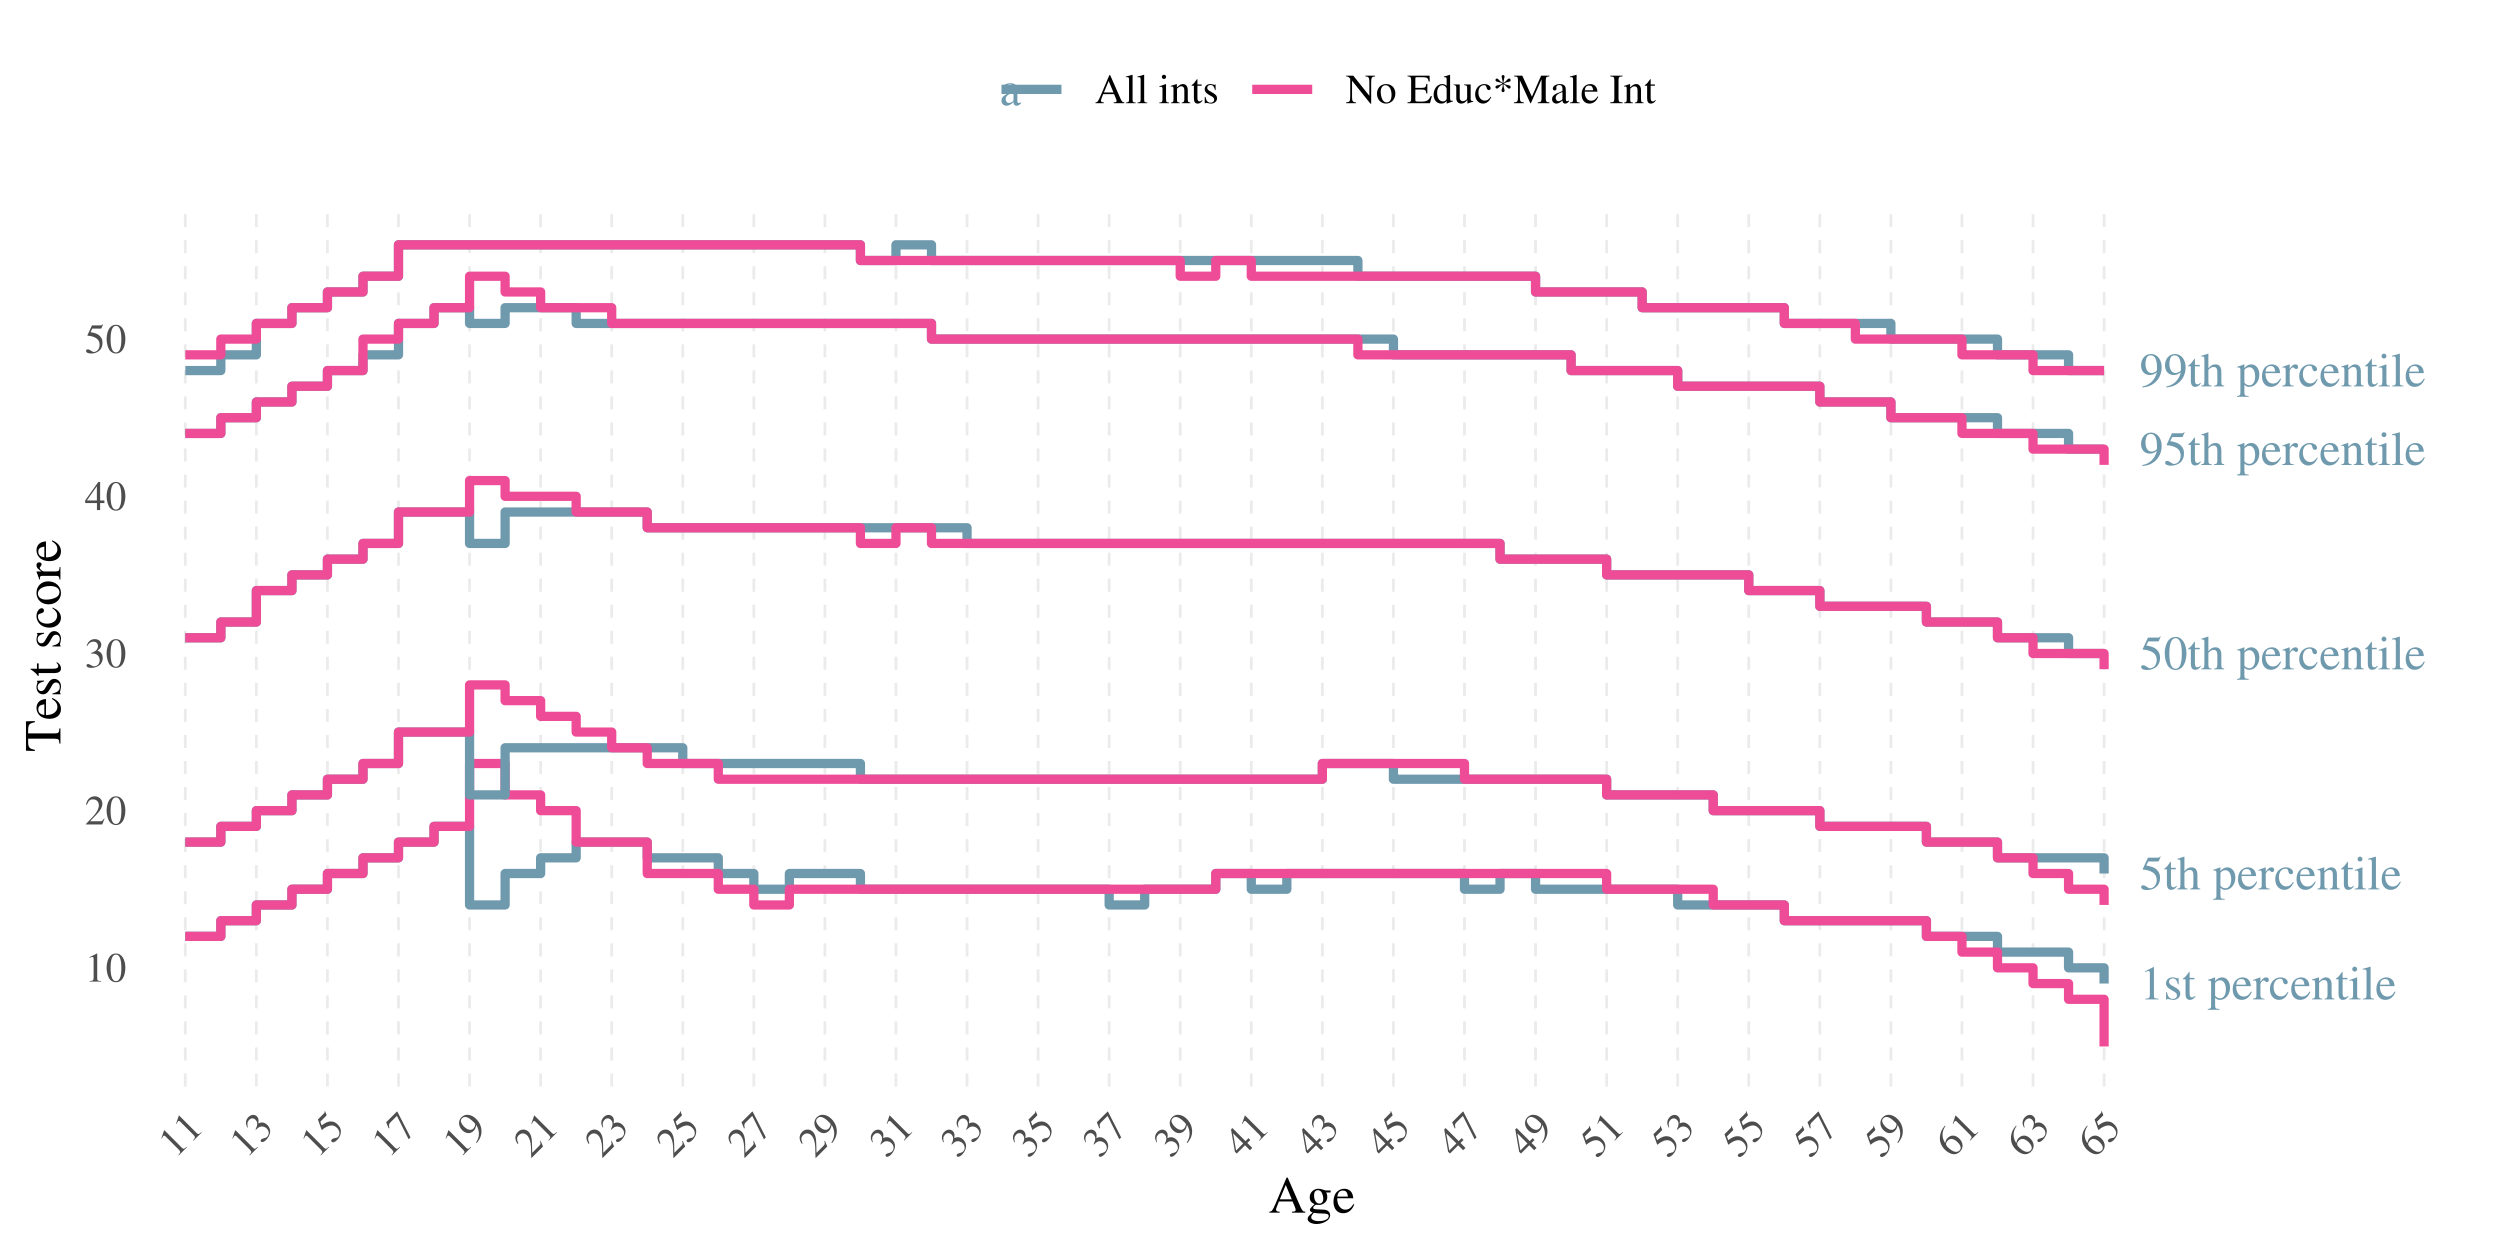 <?xml version="1.0" encoding="UTF-8"?>
<svg xmlns="http://www.w3.org/2000/svg" xmlns:xlink="http://www.w3.org/1999/xlink" width="576" height="288" viewBox="0 0 576 288">
<defs>
<g>
<g id="glyph-0-0">
<path d="M 1.297 0 L 4.359 0 L 4.359 -0.172 C 3.5 -0.172 3.312 -0.281 3.297 -0.812 L 3.297 -7.453 L 3.219 -7.469 L 1.219 -6.469 L 1.219 -6.312 C 1.656 -6.469 1.922 -6.547 2.016 -6.547 C 2.25 -6.547 2.359 -6.391 2.359 -6.031 L 2.359 -1.031 C 2.328 -0.328 2.141 -0.172 1.297 -0.172 Z M 1.297 0 "/>
</g>
<g id="glyph-0-1">
<path d="M 3.484 -3.469 L 3.438 -4.984 L 3.312 -4.984 C 3.266 -4.891 3.203 -4.859 3.141 -4.859 C 3.078 -4.859 2.953 -4.875 2.844 -4.938 C 2.578 -5.031 2.328 -5.078 2.062 -5.078 C 1.188 -5.078 0.562 -4.5 0.562 -3.719 C 0.562 -3.094 0.922 -2.656 1.859 -2.125 L 2.5 -1.75 C 2.891 -1.531 3.078 -1.266 3.078 -0.922 C 3.078 -0.438 2.719 -0.125 2.156 -0.125 C 1.391 -0.125 1 -0.547 0.75 -1.672 L 0.578 -1.672 L 0.578 0.047 L 0.719 0.047 C 0.797 -0.062 0.844 -0.094 0.969 -0.094 C 1.094 -0.094 1.219 -0.062 1.484 0 C 1.781 0.062 2.062 0.109 2.281 0.109 C 3.141 0.109 3.844 -0.531 3.844 -1.297 C 3.844 -1.859 3.578 -2.219 2.922 -2.625 L 1.719 -3.328 C 1.406 -3.516 1.25 -3.781 1.25 -4.078 C 1.25 -4.531 1.594 -4.828 2.094 -4.828 C 2.734 -4.828 3.062 -4.469 3.312 -3.469 Z M 3.484 -3.469 "/>
</g>
<g id="glyph-0-2">
<path d="M 2.812 -4.969 L 1.703 -4.969 L 1.703 -6.25 C 1.703 -6.359 1.672 -6.391 1.625 -6.391 C 0.984 -5.469 0.656 -5.094 0.328 -4.906 C 0.203 -4.828 0.141 -4.766 0.141 -4.688 C 0.141 -4.656 0.156 -4.641 0.188 -4.625 L 0.766 -4.625 L 0.766 -1.297 C 0.766 -0.359 1.109 0.109 1.75 0.109 C 2.297 0.109 2.719 -0.156 3.078 -0.734 L 2.938 -0.844 C 2.703 -0.562 2.516 -0.469 2.281 -0.469 C 1.859 -0.469 1.703 -0.766 1.703 -1.453 L 1.703 -4.625 L 2.812 -4.625 Z M 2.812 -4.969 "/>
</g>
<g id="glyph-0-3">
</g>
<g id="glyph-0-4">
<path d="M 0.062 2.391 L 2.734 2.391 L 2.734 2.203 C 1.906 2.188 1.766 2.078 1.75 1.375 L 1.75 -0.359 C 2.156 0 2.406 0.109 2.875 0.109 C 4.188 0.109 5.188 -1.125 5.188 -2.734 C 5.188 -4.094 4.422 -5.078 3.344 -5.078 C 2.734 -5.078 2.25 -4.812 1.75 -4.203 L 1.75 -5.062 L 1.688 -5.078 C 1.094 -4.844 0.703 -4.703 0.094 -4.516 L 0.094 -4.344 C 0.203 -4.359 0.266 -4.359 0.375 -4.359 C 0.75 -4.359 0.828 -4.234 0.828 -3.719 L 0.828 1.453 C 0.828 2.031 0.703 2.141 0.062 2.203 Z M 1.75 -3.688 C 1.75 -4.016 2.375 -4.422 2.891 -4.422 C 3.703 -4.422 4.234 -3.578 4.234 -2.281 C 4.234 -1.078 3.703 -0.25 2.906 -0.25 C 2.391 -0.25 1.75 -0.641 1.75 -0.969 Z M 1.75 -3.688 "/>
</g>
<g id="glyph-0-5">
<path d="M 4.5 -1.812 C 3.984 -0.969 3.5 -0.656 2.797 -0.656 C 2.172 -0.656 1.688 -0.969 1.375 -1.609 C 1.172 -2.016 1.094 -2.375 1.078 -3.062 L 4.469 -3.062 C 4.391 -3.781 4.281 -4.094 4 -4.453 C 3.672 -4.844 3.156 -5.078 2.578 -5.078 C 2.031 -5.078 1.516 -4.875 1.094 -4.5 C 0.578 -4.047 0.281 -3.266 0.281 -2.359 C 0.281 -0.844 1.078 0.109 2.344 0.109 C 3.391 0.109 4.219 -0.547 4.688 -1.734 Z M 1.094 -3.406 C 1.219 -4.281 1.594 -4.688 2.266 -4.688 C 2.938 -4.688 3.203 -4.375 3.344 -3.406 Z M 1.094 -3.406 "/>
</g>
<g id="glyph-0-6">
<path d="M 0.062 0 L 2.703 0 L 2.703 -0.172 C 1.969 -0.188 1.797 -0.344 1.766 -1 L 1.766 -3.484 C 1.766 -3.828 2.234 -4.391 2.547 -4.391 C 2.609 -4.391 2.703 -4.328 2.828 -4.219 C 3 -4.047 3.125 -4 3.266 -4 C 3.531 -4 3.703 -4.188 3.703 -4.5 C 3.703 -4.859 3.469 -5.078 3.094 -5.078 C 2.625 -5.078 2.312 -4.844 1.766 -4.047 L 1.766 -5.062 L 1.719 -5.078 C 1.094 -4.844 0.703 -4.688 0.078 -4.484 L 0.078 -4.312 C 0.234 -4.344 0.328 -4.359 0.469 -4.359 C 0.734 -4.359 0.844 -4.172 0.844 -3.688 L 0.844 -0.922 C 0.812 -0.359 0.75 -0.281 0.062 -0.172 Z M 0.062 0 "/>
</g>
<g id="glyph-0-7">
<path d="M 4.391 -1.719 C 3.859 -0.953 3.469 -0.688 2.844 -0.688 C 1.828 -0.688 1.125 -1.562 1.125 -2.844 C 1.125 -3.984 1.734 -4.766 2.625 -4.766 C 3.031 -4.766 3.172 -4.656 3.281 -4.234 L 3.344 -3.984 C 3.438 -3.672 3.641 -3.484 3.875 -3.484 C 4.172 -3.484 4.391 -3.688 4.391 -3.938 C 4.391 -4.562 3.625 -5.078 2.703 -5.078 C 2.156 -5.078 1.594 -4.859 1.141 -4.469 C 0.578 -3.984 0.281 -3.219 0.281 -2.344 C 0.281 -0.922 1.156 0.109 2.375 0.109 C 2.875 0.109 3.312 -0.062 3.719 -0.406 C 4.016 -0.656 4.219 -0.969 4.547 -1.625 Z M 4.391 -1.719 "/>
</g>
<g id="glyph-0-8">
<path d="M 0.203 0 L 2.547 0 L 2.547 -0.172 C 1.984 -0.203 1.812 -0.344 1.812 -0.734 L 1.812 -3.844 C 2.344 -4.344 2.578 -4.469 2.953 -4.469 C 3.484 -4.469 3.75 -4.125 3.75 -3.406 L 3.75 -1.094 C 3.734 -0.375 3.594 -0.203 3.062 -0.172 L 3.062 0 L 5.359 0 L 5.359 -0.172 C 4.812 -0.219 4.688 -0.359 4.688 -0.891 L 4.688 -3.422 C 4.688 -4.469 4.203 -5.078 3.375 -5.078 C 2.875 -5.078 2.531 -4.891 1.781 -4.188 L 1.781 -5.062 L 1.703 -5.078 C 1.125 -4.875 0.75 -4.75 0.172 -4.578 L 0.172 -4.391 C 0.25 -4.438 0.359 -4.438 0.469 -4.438 C 0.781 -4.438 0.891 -4.281 0.891 -3.734 L 0.891 -1 C 0.875 -0.344 0.75 -0.203 0.203 -0.172 Z M 0.203 0 "/>
</g>
<g id="glyph-0-9">
<path d="M 0.172 0 L 2.797 0 L 2.797 -0.172 C 2.062 -0.219 1.984 -0.328 1.984 -1.125 L 1.984 -5.047 L 1.938 -5.078 L 0.219 -4.469 L 0.219 -4.312 L 0.312 -4.312 C 0.438 -4.344 0.578 -4.359 0.688 -4.359 C 0.953 -4.359 1.047 -4.172 1.047 -3.688 L 1.047 -1.125 C 1.031 -0.312 0.922 -0.203 0.172 -0.172 Z M 1.406 -7.547 C 1.109 -7.547 0.859 -7.297 0.859 -6.984 C 0.859 -6.656 1.109 -6.422 1.406 -6.422 C 1.75 -6.422 1.984 -6.656 1.984 -6.984 C 1.984 -7.297 1.734 -7.547 1.406 -7.547 Z M 1.406 -7.547 "/>
</g>
<g id="glyph-0-10">
<path d="M 0.234 0 L 2.844 0 L 2.844 -0.172 C 2.141 -0.203 2.016 -0.312 2.016 -0.922 L 2.016 -7.516 L 1.969 -7.547 C 1.406 -7.375 1 -7.25 0.203 -7.062 L 0.203 -6.875 L 0.281 -6.875 C 0.391 -6.891 0.531 -6.906 0.625 -6.906 C 0.969 -6.906 1.078 -6.75 1.078 -6.234 L 1.078 -0.969 C 1.078 -0.359 0.922 -0.203 0.234 -0.172 Z M 0.234 0 "/>
</g>
<g id="glyph-0-11">
<path d="M 2 -6.438 L 4.172 -6.438 C 4.359 -6.438 4.391 -6.453 4.422 -6.547 L 4.844 -7.516 L 4.734 -7.594 C 4.578 -7.375 4.469 -7.312 4.234 -7.312 L 1.922 -7.312 L 0.719 -4.688 C 0.703 -4.672 0.703 -4.656 0.703 -4.641 C 0.703 -4.578 0.75 -4.547 0.844 -4.547 C 1.188 -4.547 1.625 -4.469 2.094 -4.328 C 3.359 -3.922 3.938 -3.25 3.938 -2.141 C 3.938 -1.078 3.266 -0.25 2.391 -0.25 C 2.172 -0.25 2 -0.328 1.672 -0.578 C 1.312 -0.844 1.078 -0.938 0.812 -0.938 C 0.516 -0.938 0.359 -0.812 0.359 -0.531 C 0.359 -0.109 0.859 0.156 1.703 0.156 C 2.625 0.156 3.406 -0.141 3.984 -0.703 C 4.469 -1.203 4.703 -1.828 4.703 -2.672 C 4.703 -3.469 4.5 -3.984 3.953 -4.531 C 3.469 -5.016 2.844 -5.266 1.531 -5.5 Z M 2 -6.438 "/>
</g>
<g id="glyph-0-12">
<path d="M 5.375 -0.172 C 4.781 -0.266 4.734 -0.344 4.719 -1.125 L 4.719 -3.328 C 4.719 -4.484 4.266 -5.078 3.359 -5.078 C 2.703 -5.078 2.25 -4.812 1.734 -4.156 L 1.734 -7.516 L 1.672 -7.547 C 1.297 -7.406 1.016 -7.328 0.406 -7.141 L 0.109 -7.062 L 0.109 -6.875 C 0.156 -6.891 0.172 -6.891 0.25 -6.891 C 0.719 -6.891 0.812 -6.812 0.812 -6.328 L 0.812 -1.125 C 0.781 -0.328 0.734 -0.25 0.094 -0.172 L 0.094 0 L 2.484 0 L 2.484 -0.172 C 1.844 -0.219 1.75 -0.344 1.734 -1.125 L 1.734 -3.797 C 2.203 -4.297 2.531 -4.484 2.969 -4.484 C 3.516 -4.484 3.797 -4.094 3.797 -3.312 L 3.797 -1.125 C 3.766 -0.344 3.672 -0.219 3.031 -0.172 L 3.031 0 L 5.375 0 Z M 5.375 -0.172 "/>
</g>
<g id="glyph-0-13">
<path d="M 2.812 -7.469 C 2.203 -7.469 1.734 -7.297 1.328 -6.891 C 0.688 -6.281 0.266 -5 0.266 -3.719 C 0.266 -2.5 0.625 -1.219 1.156 -0.594 C 1.562 -0.109 2.125 0.156 2.766 0.156 C 3.328 0.156 3.797 -0.031 4.203 -0.422 C 4.844 -1.031 5.266 -2.312 5.266 -3.641 C 5.266 -5.906 4.25 -7.469 2.812 -7.469 Z M 2.766 -7.188 C 3.703 -7.188 4.203 -5.938 4.203 -3.625 C 4.203 -1.312 3.719 -0.125 2.766 -0.125 C 1.812 -0.125 1.328 -1.312 1.328 -3.609 C 1.328 -5.969 1.828 -7.188 2.766 -7.188 Z M 2.766 -7.188 "/>
</g>
<g id="glyph-0-14">
<path d="M 0.656 0.25 C 1.891 0.094 2.5 -0.109 3.25 -0.656 C 4.391 -1.484 5.078 -2.859 5.078 -4.359 C 5.078 -6.172 4.062 -7.469 2.625 -7.469 C 1.312 -7.469 0.328 -6.359 0.328 -4.859 C 0.328 -3.516 1.125 -2.625 2.312 -2.625 C 2.922 -2.625 3.391 -2.797 3.984 -3.25 C 3.531 -1.453 2.297 -0.266 0.625 0.016 Z M 4 -3.922 C 4 -3.703 3.953 -3.594 3.828 -3.5 C 3.531 -3.25 3.109 -3.094 2.719 -3.094 C 1.875 -3.094 1.344 -3.922 1.344 -5.234 C 1.344 -5.859 1.531 -6.531 1.75 -6.812 C 1.938 -7.031 2.219 -7.156 2.547 -7.156 C 3.5 -7.156 4 -6.203 4 -4.359 Z M 4 -3.922 "/>
</g>
<g id="glyph-0-15">
<path d="M 4.875 -0.734 C 4.688 -0.578 4.562 -0.516 4.391 -0.516 C 4.141 -0.516 4.062 -0.672 4.062 -1.156 L 4.062 -3.312 C 4.062 -3.891 4.016 -4.203 3.844 -4.469 C 3.594 -4.875 3.125 -5.078 2.469 -5.078 C 1.438 -5.078 0.625 -4.547 0.625 -3.844 C 0.625 -3.594 0.828 -3.375 1.094 -3.375 C 1.359 -3.375 1.594 -3.594 1.594 -3.828 C 1.594 -3.875 1.578 -3.938 1.562 -4.016 C 1.547 -4.109 1.531 -4.203 1.531 -4.281 C 1.531 -4.578 1.891 -4.812 2.328 -4.812 C 2.875 -4.812 3.172 -4.5 3.172 -3.906 L 3.172 -3.219 C 1.484 -2.547 1.281 -2.453 0.812 -2.031 C 0.562 -1.812 0.406 -1.438 0.406 -1.078 C 0.406 -0.375 0.891 0.109 1.562 0.109 C 2.062 0.109 2.5 -0.125 3.188 -0.703 C 3.234 -0.109 3.438 0.109 3.891 0.109 C 4.266 0.109 4.5 -0.016 4.875 -0.438 Z M 3.172 -1.359 C 3.172 -1.031 3.109 -0.906 2.891 -0.766 C 2.609 -0.625 2.312 -0.531 2.078 -0.531 C 1.688 -0.531 1.375 -0.906 1.375 -1.375 L 1.375 -1.422 C 1.391 -2.094 1.875 -2.5 3.172 -2.953 Z M 3.172 -1.359 "/>
</g>
<g id="glyph-1-0">
<path d="M 1.125 0 L 3.781 0 L 3.781 -0.141 C 3.047 -0.141 2.875 -0.25 2.875 -0.703 L 2.875 -6.469 L 2.797 -6.484 L 1.062 -5.609 L 1.062 -5.484 C 1.438 -5.625 1.672 -5.688 1.75 -5.688 C 1.953 -5.688 2.047 -5.547 2.047 -5.234 L 2.047 -0.891 C 2.031 -0.281 1.859 -0.156 1.125 -0.141 Z M 1.125 0 "/>
</g>
<g id="glyph-1-1">
<path d="M 2.438 -6.484 C 1.906 -6.484 1.5 -6.328 1.156 -5.984 C 0.594 -5.453 0.234 -4.344 0.234 -3.219 C 0.234 -2.172 0.547 -1.062 1 -0.516 C 1.359 -0.094 1.844 0.141 2.391 0.141 C 2.891 0.141 3.297 -0.031 3.641 -0.359 C 4.203 -0.891 4.562 -2 4.562 -3.172 C 4.562 -5.125 3.688 -6.484 2.438 -6.484 Z M 2.406 -6.234 C 3.219 -6.234 3.641 -5.156 3.641 -3.141 C 3.641 -1.141 3.219 -0.109 2.391 -0.109 C 1.578 -0.109 1.156 -1.141 1.156 -3.141 C 1.156 -5.188 1.578 -6.234 2.406 -6.234 Z M 2.406 -6.234 "/>
</g>
<g id="glyph-1-2">
<path d="M 4.562 -1.312 L 4.438 -1.359 C 4.078 -0.812 3.969 -0.734 3.516 -0.734 L 1.234 -0.734 L 2.844 -2.422 C 3.688 -3.312 4.062 -4.031 4.062 -4.781 C 4.062 -5.75 3.297 -6.484 2.297 -6.484 C 1.766 -6.484 1.266 -6.281 0.906 -5.891 C 0.609 -5.562 0.453 -5.25 0.297 -4.578 L 0.5 -4.531 C 0.875 -5.469 1.219 -5.781 1.891 -5.781 C 2.703 -5.781 3.25 -5.234 3.25 -4.422 C 3.25 -3.672 2.797 -2.781 2 -1.922 L 0.281 -0.109 L 0.281 0 L 4.031 0 Z M 4.562 -1.312 "/>
</g>
<g id="glyph-1-3">
<path d="M 1.469 -3.172 C 2.031 -3.172 2.25 -3.141 2.469 -3.062 C 3.078 -2.844 3.438 -2.297 3.438 -1.641 C 3.438 -0.828 2.906 -0.219 2.203 -0.219 C 1.922 -0.219 1.734 -0.281 1.375 -0.516 C 1.109 -0.688 0.938 -0.75 0.781 -0.75 C 0.562 -0.75 0.406 -0.609 0.406 -0.406 C 0.406 -0.078 0.828 0.141 1.5 0.141 C 2.219 0.141 2.984 -0.109 3.438 -0.516 C 3.891 -0.906 4.141 -1.453 4.141 -2.094 C 4.141 -2.594 3.984 -3.047 3.719 -3.344 C 3.516 -3.547 3.328 -3.672 2.922 -3.844 C 3.562 -4.297 3.812 -4.656 3.812 -5.172 C 3.812 -5.953 3.203 -6.484 2.312 -6.484 C 1.828 -6.484 1.406 -6.328 1.062 -6.016 C 0.781 -5.75 0.641 -5.5 0.438 -4.938 L 0.578 -4.891 C 0.953 -5.609 1.391 -5.906 2 -5.906 C 2.625 -5.906 3.047 -5.5 3.047 -4.891 C 3.047 -4.531 2.906 -4.203 2.672 -3.953 C 2.375 -3.672 2.109 -3.516 1.453 -3.297 Z M 1.469 -3.172 "/>
</g>
<g id="glyph-1-4">
<path d="M 4.531 -2.219 L 3.547 -2.219 L 3.547 -6.484 L 3.125 -6.484 L 0.109 -2.219 L 0.109 -1.609 L 2.812 -1.609 L 2.812 0 L 3.547 0 L 3.547 -1.609 L 4.531 -1.609 Z M 2.797 -2.219 L 0.5 -2.219 L 2.797 -5.5 Z M 2.797 -2.219 "/>
</g>
<g id="glyph-1-5">
<path d="M 1.734 -5.594 L 3.609 -5.594 C 3.781 -5.594 3.812 -5.609 3.844 -5.672 L 4.203 -6.531 L 4.109 -6.594 C 3.969 -6.406 3.891 -6.344 3.672 -6.344 L 1.672 -6.344 L 0.625 -4.078 C 0.609 -4.062 0.609 -4.047 0.609 -4.031 C 0.609 -3.969 0.656 -3.953 0.734 -3.953 C 1.031 -3.953 1.406 -3.891 1.812 -3.766 C 2.922 -3.406 3.422 -2.828 3.422 -1.859 C 3.422 -0.938 2.844 -0.219 2.078 -0.219 C 1.891 -0.219 1.734 -0.281 1.453 -0.5 C 1.141 -0.734 0.938 -0.812 0.703 -0.812 C 0.438 -0.812 0.312 -0.703 0.312 -0.453 C 0.312 -0.094 0.75 0.141 1.484 0.141 C 2.281 0.141 2.969 -0.125 3.453 -0.609 C 3.891 -1.047 4.094 -1.594 4.094 -2.328 C 4.094 -3.016 3.906 -3.453 3.438 -3.938 C 3.016 -4.359 2.469 -4.578 1.328 -4.781 Z M 1.734 -5.594 "/>
</g>
<g id="glyph-1-6">
<path d="M 6.766 -0.188 C 6.344 -0.219 6.25 -0.312 5.906 -1.016 L 3.516 -6.469 L 3.328 -6.469 L 1.328 -1.75 C 0.719 -0.359 0.609 -0.203 0.141 -0.188 L 0.141 0 L 2.047 0 L 2.047 -0.188 C 1.578 -0.188 1.391 -0.297 1.391 -0.578 C 1.391 -0.688 1.422 -0.828 1.469 -0.953 L 1.906 -2.078 L 4.422 -2.078 L 4.812 -1.156 C 4.938 -0.891 5 -0.641 5 -0.516 C 5 -0.266 4.828 -0.188 4.328 -0.188 L 4.328 0 L 6.766 0 Z M 2.078 -2.469 L 3.172 -5.109 L 4.281 -2.469 Z M 2.078 -2.469 "/>
</g>
<g id="glyph-1-7">
<path d="M 0.203 0 L 2.469 0 L 2.469 -0.141 C 1.859 -0.172 1.75 -0.266 1.75 -0.812 L 1.75 -6.531 L 1.703 -6.547 C 1.219 -6.406 0.859 -6.297 0.188 -6.125 L 0.188 -5.984 L 0.234 -5.984 C 0.344 -5.984 0.453 -6 0.531 -6 C 0.844 -6 0.938 -5.859 0.938 -5.406 L 0.938 -0.828 C 0.938 -0.312 0.797 -0.188 0.203 -0.141 Z M 0.203 0 "/>
</g>
<g id="glyph-1-8">
</g>
<g id="glyph-1-9">
<path d="M 0.156 0 L 2.422 0 L 2.422 -0.141 C 1.797 -0.188 1.734 -0.281 1.719 -0.984 L 1.719 -4.391 L 1.672 -4.406 L 0.188 -3.891 L 0.188 -3.734 L 0.266 -3.75 C 0.391 -3.766 0.5 -3.781 0.594 -3.781 C 0.828 -3.781 0.906 -3.625 0.906 -3.203 L 0.906 -0.984 C 0.891 -0.266 0.812 -0.172 0.156 -0.141 Z M 1.234 -6.547 C 0.969 -6.547 0.75 -6.328 0.75 -6.062 C 0.75 -5.781 0.953 -5.578 1.234 -5.578 C 1.516 -5.578 1.734 -5.781 1.734 -6.062 C 1.734 -6.344 1.5 -6.547 1.234 -6.547 Z M 1.234 -6.547 "/>
</g>
<g id="glyph-1-10">
<path d="M 0.172 0 L 2.203 0 L 2.203 -0.141 C 1.734 -0.172 1.578 -0.297 1.578 -0.641 L 1.578 -3.344 C 2.031 -3.766 2.25 -3.891 2.562 -3.891 C 3.031 -3.891 3.266 -3.594 3.266 -2.953 L 3.266 -0.953 C 3.25 -0.328 3.125 -0.172 2.656 -0.141 L 2.656 0 L 4.656 0 L 4.656 -0.141 C 4.188 -0.188 4.078 -0.312 4.062 -0.781 L 4.062 -2.969 C 4.062 -3.875 3.641 -4.406 2.938 -4.406 C 2.5 -4.406 2.203 -4.25 1.547 -3.641 L 1.547 -4.391 L 1.484 -4.406 C 0.984 -4.234 0.656 -4.125 0.156 -3.984 L 0.156 -3.812 C 0.219 -3.844 0.312 -3.859 0.406 -3.859 C 0.688 -3.859 0.766 -3.719 0.766 -3.25 L 0.766 -0.859 C 0.766 -0.297 0.656 -0.172 0.172 -0.141 Z M 0.172 0 "/>
</g>
<g id="glyph-1-11">
<path d="M 2.453 -4.312 L 1.484 -4.312 L 1.484 -5.438 C 1.484 -5.531 1.453 -5.562 1.406 -5.562 C 0.859 -4.75 0.562 -4.422 0.281 -4.266 C 0.188 -4.188 0.125 -4.141 0.125 -4.078 C 0.125 -4.047 0.141 -4.031 0.156 -4.016 L 0.672 -4.016 L 0.672 -1.125 C 0.672 -0.312 0.953 0.094 1.531 0.094 C 2 0.094 2.359 -0.141 2.672 -0.641 L 2.547 -0.734 C 2.344 -0.484 2.188 -0.406 1.969 -0.406 C 1.625 -0.406 1.484 -0.656 1.484 -1.266 L 1.484 -4.016 L 2.453 -4.016 Z M 2.453 -4.312 "/>
</g>
<g id="glyph-1-12">
<path d="M 3.016 -3.016 L 2.984 -4.328 L 2.875 -4.328 C 2.828 -4.25 2.781 -4.219 2.719 -4.219 C 2.672 -4.219 2.578 -4.234 2.469 -4.281 C 2.25 -4.359 2.031 -4.406 1.797 -4.406 C 1.031 -4.406 0.484 -3.922 0.484 -3.219 C 0.484 -2.688 0.797 -2.297 1.609 -1.844 L 2.172 -1.531 C 2.5 -1.328 2.672 -1.109 2.672 -0.812 C 2.672 -0.391 2.359 -0.109 1.875 -0.109 C 1.203 -0.109 0.875 -0.484 0.656 -1.453 L 0.5 -1.453 L 0.5 0.031 L 0.625 0.031 C 0.688 -0.062 0.734 -0.078 0.844 -0.078 C 0.953 -0.078 1.062 -0.062 1.281 0 C 1.547 0.062 1.797 0.094 1.984 0.094 C 2.734 0.094 3.344 -0.453 3.344 -1.125 C 3.344 -1.609 3.109 -1.922 2.531 -2.281 L 1.5 -2.891 C 1.234 -3.047 1.078 -3.281 1.078 -3.547 C 1.078 -3.938 1.375 -4.188 1.828 -4.188 C 2.375 -4.188 2.656 -3.875 2.875 -3.016 Z M 3.016 -3.016 "/>
</g>
<g id="glyph-1-13">
<path d="M 6.781 -6.344 L 4.531 -6.344 L 4.531 -6.172 C 5.297 -6.125 5.422 -5.953 5.453 -4.938 L 5.453 -1.703 L 1.75 -6.344 L 0.109 -6.344 L 0.109 -6.172 C 0.531 -6.172 0.656 -6.094 1.047 -5.641 L 1.047 -1.406 C 1.031 -0.391 0.906 -0.234 0.109 -0.188 L 0.109 0 L 2.375 0 L 2.375 -0.188 C 1.625 -0.219 1.484 -0.422 1.469 -1.406 L 1.469 -5.172 L 5.703 0.109 L 5.875 0.109 L 5.875 -4.938 C 5.906 -5.938 6.031 -6.109 6.781 -6.172 Z M 6.781 -6.344 "/>
</g>
<g id="glyph-1-14">
<path d="M 2.391 -4.406 C 1.141 -4.406 0.281 -3.484 0.281 -2.172 C 0.281 -0.859 1.172 0.094 2.375 0.094 C 3.594 0.094 4.516 -0.906 4.516 -2.25 C 4.516 -3.516 3.625 -4.406 2.391 -4.406 Z M 2.281 -4.141 C 3.078 -4.141 3.641 -3.219 3.641 -1.906 C 3.641 -0.812 3.219 -0.172 2.5 -0.172 C 2.125 -0.172 1.766 -0.406 1.562 -0.781 C 1.297 -1.281 1.141 -1.953 1.141 -2.641 C 1.141 -3.547 1.578 -4.141 2.281 -4.141 Z M 2.281 -4.141 "/>
</g>
<g id="glyph-1-15">
<path d="M 5.734 -1.625 L 5.453 -1.625 C 5 -0.609 4.562 -0.359 3.188 -0.359 L 2.938 -0.359 C 1.938 -0.391 1.922 -0.391 1.922 -0.766 L 1.922 -3.141 L 3.406 -3.141 C 4.219 -3.125 4.344 -3 4.469 -2.219 L 4.688 -2.219 L 4.688 -4.438 L 4.469 -4.438 C 4.344 -3.672 4.219 -3.547 3.406 -3.531 L 1.922 -3.531 L 1.922 -5.656 C 1.938 -5.953 1.969 -5.984 2.25 -5.984 L 3.547 -5.984 C 4.656 -5.969 4.844 -5.828 5 -4.984 L 5.234 -4.984 L 5.203 -6.344 L 0.109 -6.344 L 0.109 -6.172 C 0.812 -6.125 0.938 -6 0.953 -5.312 L 0.953 -1.047 C 0.938 -0.359 0.812 -0.219 0.109 -0.188 L 0.109 0 L 5.297 0 Z M 5.734 -1.625 "/>
</g>
<g id="glyph-1-16">
<path d="M 4.703 -0.562 C 4.578 -0.547 4.531 -0.547 4.484 -0.547 C 4.156 -0.547 4.062 -0.656 4.062 -1.094 L 4.062 -6.531 L 4.016 -6.547 C 3.562 -6.406 3.25 -6.297 2.609 -6.125 L 2.609 -5.984 C 2.688 -5.984 2.734 -5.984 2.828 -5.984 C 3.172 -5.984 3.266 -5.891 3.266 -5.5 L 3.266 -4 C 2.891 -4.312 2.641 -4.406 2.25 -4.406 C 1.156 -4.406 0.266 -3.328 0.266 -1.969 C 0.266 -0.734 0.969 0.094 2.031 0.094 C 2.578 0.094 2.938 -0.094 3.266 -0.547 L 3.266 0.062 L 3.297 0.094 L 4.703 -0.406 Z M 3.266 -0.984 C 3.266 -0.906 3.188 -0.797 3.094 -0.688 C 2.938 -0.5 2.688 -0.406 2.406 -0.406 C 1.609 -0.406 1.078 -1.172 1.078 -2.359 C 1.078 -3.438 1.547 -4.141 2.281 -4.141 C 2.797 -4.141 3.266 -3.688 3.266 -3.188 Z M 3.266 -0.984 "/>
</g>
<g id="glyph-1-17">
<path d="M 4.594 -0.484 L 4.547 -0.484 C 4.078 -0.5 4.016 -0.578 4 -1.031 L 4 -4.312 L 2.484 -4.312 L 2.484 -4.156 C 3.078 -4.125 3.188 -4.031 3.188 -3.547 L 3.188 -1.297 C 3.188 -1.031 3.141 -0.891 3.016 -0.781 C 2.75 -0.578 2.453 -0.453 2.172 -0.453 C 1.797 -0.453 1.484 -0.781 1.484 -1.188 L 1.484 -4.312 L 0.094 -4.312 L 0.094 -4.188 C 0.531 -4.156 0.672 -4.031 0.688 -3.562 L 0.688 -1.156 C 0.688 -0.391 1.141 0.094 1.844 0.094 C 2.203 0.094 2.578 -0.062 2.828 -0.312 L 3.25 -0.734 L 3.25 0.062 L 3.281 0.094 C 3.766 -0.109 4.109 -0.219 4.594 -0.344 Z M 4.594 -0.484 "/>
</g>
<g id="glyph-1-18">
<path d="M 3.812 -1.5 C 3.359 -0.828 3.016 -0.594 2.469 -0.594 C 1.578 -0.594 0.984 -1.359 0.984 -2.469 C 0.984 -3.469 1.5 -4.141 2.281 -4.141 C 2.625 -4.141 2.75 -4.031 2.844 -3.672 L 2.906 -3.469 C 2.984 -3.188 3.156 -3.016 3.375 -3.016 C 3.609 -3.016 3.812 -3.203 3.812 -3.422 C 3.812 -3.969 3.141 -4.406 2.344 -4.406 C 1.875 -4.406 1.375 -4.219 0.984 -3.875 C 0.516 -3.453 0.234 -2.797 0.234 -2.031 C 0.234 -0.797 1 0.094 2.062 0.094 C 2.5 0.094 2.875 -0.062 3.219 -0.359 C 3.484 -0.578 3.672 -0.844 3.953 -1.406 Z M 3.812 -1.5 "/>
</g>
<g id="glyph-1-19">
<path d="M 2.312 -4.312 C 2.328 -4.219 2.328 -4.156 2.328 -4.141 C 2.328 -3.891 2.281 -3.641 2.156 -3.344 C 2.094 -3.156 2.047 -3 2.047 -2.891 C 2.047 -2.703 2.203 -2.547 2.391 -2.547 C 2.594 -2.547 2.766 -2.719 2.766 -2.922 C 2.766 -2.984 2.734 -3.094 2.688 -3.234 C 2.562 -3.562 2.5 -3.938 2.5 -4.312 L 2.5 -4.375 L 2.562 -4.344 C 2.766 -4.266 2.984 -4.078 3.234 -3.766 C 3.469 -3.469 3.641 -3.359 3.812 -3.359 C 4.016 -3.359 4.141 -3.5 4.141 -3.719 C 4.141 -3.969 4 -4.062 3.578 -4.141 C 3.203 -4.188 2.891 -4.312 2.641 -4.469 L 2.578 -4.516 C 3.047 -4.781 3.219 -4.844 3.641 -4.906 C 4.016 -4.969 4.141 -5.062 4.141 -5.312 C 4.141 -5.531 4 -5.688 3.797 -5.688 C 3.641 -5.688 3.484 -5.562 3.25 -5.297 C 3.016 -5.016 2.781 -4.797 2.562 -4.688 L 2.5 -4.641 L 2.5 -4.891 L 2.75 -6.141 C 2.75 -6.328 2.594 -6.484 2.406 -6.484 C 2.219 -6.484 2.078 -6.344 2.078 -6.156 C 2.078 -6.047 2.109 -5.859 2.172 -5.656 C 2.266 -5.328 2.312 -5.031 2.312 -4.781 L 2.312 -4.656 C 1.953 -4.859 1.75 -5.016 1.453 -5.359 C 1.25 -5.594 1.141 -5.672 0.984 -5.672 C 0.797 -5.672 0.656 -5.531 0.656 -5.328 C 0.656 -5.078 0.844 -4.953 1.312 -4.875 C 1.672 -4.812 1.953 -4.703 2.141 -4.578 L 2.25 -4.516 C 1.859 -4.281 1.703 -4.219 1.25 -4.141 C 0.828 -4.062 0.656 -3.938 0.656 -3.688 C 0.656 -3.484 0.781 -3.375 1 -3.375 C 1.156 -3.375 1.25 -3.422 1.406 -3.594 C 1.688 -3.922 1.734 -3.969 1.812 -4.031 C 1.906 -4.109 1.953 -4.141 2.297 -4.375 Z M 2.312 -4.312 "/>
</g>
<g id="glyph-1-20">
<path d="M 8.281 -6.344 L 6.375 -6.344 L 4.25 -1.5 L 2.031 -6.344 L 0.141 -6.344 L 0.141 -6.172 C 0.922 -6.125 1.031 -6.031 1.047 -5.312 L 1.047 -1.406 C 1.031 -0.391 0.906 -0.234 0.109 -0.188 L 0.109 0 L 2.375 0 L 2.375 -0.188 C 1.625 -0.219 1.484 -0.422 1.469 -1.406 L 1.469 -5.281 L 3.875 0 L 4.016 0 L 6.469 -5.5 L 6.469 -1.156 C 6.453 -0.328 6.344 -0.234 5.594 -0.188 L 5.594 0 L 8.281 0 L 8.281 -0.188 C 7.594 -0.219 7.469 -0.359 7.438 -1.047 L 7.438 -5.312 C 7.469 -6 7.578 -6.125 8.281 -6.172 Z M 8.281 -6.344 "/>
</g>
<g id="glyph-1-21">
<path d="M 4.234 -0.641 C 4.078 -0.5 3.969 -0.453 3.812 -0.453 C 3.594 -0.453 3.531 -0.578 3.531 -1 L 3.531 -2.875 C 3.531 -3.375 3.484 -3.656 3.344 -3.891 C 3.125 -4.234 2.719 -4.406 2.156 -4.406 C 1.25 -4.406 0.531 -3.938 0.531 -3.344 C 0.531 -3.125 0.719 -2.922 0.953 -2.922 C 1.188 -2.922 1.375 -3.125 1.375 -3.328 C 1.375 -3.375 1.375 -3.422 1.359 -3.484 C 1.344 -3.562 1.328 -3.641 1.328 -3.719 C 1.328 -3.969 1.641 -4.188 2.031 -4.188 C 2.5 -4.188 2.75 -3.906 2.75 -3.391 L 2.75 -2.797 C 1.281 -2.219 1.109 -2.125 0.703 -1.766 C 0.484 -1.578 0.359 -1.25 0.359 -0.938 C 0.359 -0.328 0.781 0.094 1.359 0.094 C 1.781 0.094 2.172 -0.109 2.766 -0.609 C 2.812 -0.094 2.984 0.094 3.375 0.094 C 3.703 0.094 3.906 -0.016 4.234 -0.391 Z M 2.75 -1.188 C 2.75 -0.891 2.703 -0.781 2.5 -0.672 C 2.266 -0.531 2 -0.453 1.797 -0.453 C 1.469 -0.453 1.203 -0.781 1.203 -1.203 L 1.203 -1.234 C 1.203 -1.812 1.625 -2.172 2.75 -2.578 Z M 2.75 -1.188 "/>
</g>
<g id="glyph-1-22">
<path d="M 3.922 -1.578 C 3.453 -0.844 3.047 -0.562 2.422 -0.562 C 1.875 -0.562 1.469 -0.844 1.188 -1.391 C 1.016 -1.75 0.953 -2.062 0.938 -2.656 L 3.891 -2.656 C 3.812 -3.281 3.719 -3.562 3.469 -3.859 C 3.188 -4.219 2.75 -4.406 2.25 -4.406 C 1.766 -4.406 1.312 -4.234 0.953 -3.922 C 0.5 -3.516 0.234 -2.844 0.234 -2.047 C 0.234 -0.734 0.938 0.094 2.031 0.094 C 2.938 0.094 3.672 -0.469 4.062 -1.5 Z M 0.953 -2.969 C 1.062 -3.719 1.375 -4.062 1.969 -4.062 C 2.547 -4.062 2.781 -3.797 2.906 -2.969 Z M 0.953 -2.969 "/>
</g>
<g id="glyph-1-23">
<path d="M 0.172 0 L 3.016 0 L 3.016 -0.188 C 2.234 -0.203 2.094 -0.328 2.078 -1.047 L 2.078 -5.312 C 2.094 -6.031 2.219 -6.141 3.016 -6.172 L 3.016 -6.344 L 0.172 -6.344 L 0.172 -6.172 C 0.984 -6.125 1.094 -6.031 1.109 -5.312 L 1.109 -1.047 C 1.094 -0.312 0.984 -0.219 0.172 -0.188 Z M 0.172 0 "/>
</g>
<g id="glyph-2-0">
<path d="M 0.797 -0.797 L 2.672 -2.672 L 2.578 -2.766 C 2.062 -2.25 1.859 -2.203 1.531 -2.531 L -2.547 -6.609 L -2.594 -6.562 L -3.219 -4.719 L -3.125 -4.625 C -2.969 -5 -2.828 -5.203 -2.781 -5.25 C -2.641 -5.391 -2.469 -5.375 -2.25 -5.156 L 0.828 -2.078 C 1.234 -1.641 1.203 -1.422 0.703 -0.891 Z M 0.797 -0.797 "/>
</g>
<g id="glyph-2-1">
<path d="M -1.219 -3.281 C -0.812 -3.688 -0.625 -3.812 -0.422 -3.922 C 0.156 -4.188 0.812 -4.062 1.281 -3.594 C 1.859 -3.016 1.906 -2.219 1.406 -1.719 C 1.203 -1.516 1.016 -1.422 0.609 -1.328 C 0.297 -1.266 0.125 -1.188 0.016 -1.078 C -0.141 -0.922 -0.156 -0.719 0 -0.562 C 0.219 -0.344 0.672 -0.484 1.156 -0.969 C 1.656 -1.469 2.031 -2.188 2.078 -2.797 C 2.109 -3.391 1.891 -3.953 1.438 -4.406 C 1.094 -4.75 0.656 -4.969 0.266 -4.984 C -0.031 -5 -0.234 -4.953 -0.656 -4.781 C -0.516 -5.547 -0.594 -6 -0.953 -6.359 C -1.5 -6.906 -2.312 -6.844 -2.938 -6.219 C -3.281 -5.875 -3.469 -5.469 -3.5 -5 C -3.516 -4.609 -3.438 -4.344 -3.172 -3.797 L -3.047 -3.859 C -3.297 -4.641 -3.188 -5.156 -2.75 -5.594 C -2.312 -6.031 -1.734 -6.047 -1.297 -5.609 C -1.047 -5.359 -0.906 -5.031 -0.906 -4.688 C -0.922 -4.266 -1 -3.969 -1.297 -3.359 Z M -1.219 -3.281 "/>
</g>
<g id="glyph-2-2">
<path d="M -2.734 -5.172 L -1.406 -6.5 C -1.281 -6.625 -1.266 -6.672 -1.297 -6.734 L -1.656 -7.594 L -1.75 -7.562 C -1.719 -7.344 -1.734 -7.234 -1.891 -7.078 L -3.297 -5.672 L -2.453 -3.328 C -2.438 -3.312 -2.422 -3.297 -2.406 -3.281 C -2.375 -3.25 -2.328 -3.266 -2.281 -3.312 C -2.062 -3.531 -1.75 -3.75 -1.375 -3.938 C -0.344 -4.469 0.422 -4.422 1.109 -3.734 C 1.766 -3.078 1.859 -2.172 1.312 -1.625 C 1.188 -1.5 1.016 -1.422 0.672 -1.391 C 0.297 -1.328 0.078 -1.234 -0.078 -1.078 C -0.266 -0.891 -0.281 -0.719 -0.109 -0.547 C 0.156 -0.281 0.625 -0.438 1.141 -0.953 C 1.703 -1.516 2 -2.188 2 -2.875 C 2.016 -3.484 1.766 -4.016 1.25 -4.531 C 0.766 -5.016 0.328 -5.203 -0.344 -5.219 C -0.953 -5.203 -1.484 -4.984 -2.438 -4.312 Z M -2.734 -5.172 "/>
</g>
<g id="glyph-2-3">
<path d="M -1.438 -7.531 L -3.938 -5.031 L -3.359 -3.609 L -3.188 -3.688 C -3.359 -4.422 -3.328 -4.641 -2.953 -5.016 L -1.469 -6.5 L 1.234 -1.109 L 1.672 -1.547 L -1.344 -7.438 Z M -1.438 -7.531 "/>
</g>
<g id="glyph-2-4">
<path d="M 0.547 -0.234 C 1.219 -1.094 1.469 -1.594 1.609 -2.391 C 1.781 -3.625 1.359 -4.859 0.438 -5.781 C -0.688 -6.906 -2.078 -7.078 -2.969 -6.188 C -3.766 -5.391 -3.703 -4.109 -2.781 -3.188 C -1.953 -2.359 -0.906 -2.312 -0.188 -3.031 C 0.188 -3.406 0.359 -3.797 0.438 -4.438 C 1.281 -3.062 1.25 -1.594 0.391 -0.359 Z M 0.047 -4.859 C 0.172 -4.734 0.234 -4.641 0.203 -4.516 C 0.172 -4.172 0 -3.812 -0.234 -3.578 C -0.75 -3.062 -1.578 -3.234 -2.391 -4.047 C -2.781 -4.438 -3.078 -4.953 -3.109 -5.266 C -3.125 -5.5 -3.031 -5.75 -2.828 -5.953 C -2.234 -6.547 -1.359 -6.266 -0.219 -5.125 Z M 0.047 -4.859 "/>
</g>
<g id="glyph-2-5">
<path d="M 2.297 -4.141 L 2.172 -4.109 C 2.312 -3.469 2.297 -3.328 1.969 -3 L 0.359 -1.391 L 0.297 -3.734 C 0.266 -4.953 0.031 -5.719 -0.5 -6.25 C -1.188 -6.938 -2.25 -6.906 -2.953 -6.203 C -3.328 -5.828 -3.547 -5.328 -3.531 -4.812 C -3.5 -4.375 -3.391 -4.047 -3.031 -3.438 L -2.844 -3.562 C -3.234 -4.484 -3.234 -4.953 -2.75 -5.438 C -2.188 -6 -1.406 -6 -0.828 -5.422 C -0.297 -4.891 0.016 -3.953 0.062 -2.781 L 0.125 -0.281 L 0.203 -0.203 L 2.844 -2.844 Z M 2.297 -4.141 "/>
</g>
<g id="glyph-2-6">
<path d="M 1.641 -4.766 L 0.953 -4.078 L -2.062 -7.094 L -2.375 -6.781 L -1.484 -1.641 L -1.062 -1.219 L 0.844 -3.125 L 1.984 -1.984 L 2.516 -2.516 L 1.375 -3.656 L 2.062 -4.344 Z M 0.422 -3.547 L -1.203 -1.922 L -1.906 -5.875 Z M 0.422 -3.547 "/>
</g>
<g id="glyph-2-7">
<path d="M -1.609 -7.672 C -2.328 -6.828 -2.578 -6.297 -2.734 -5.453 C -2.953 -4.203 -2.578 -3.047 -1.656 -2.125 C -1.062 -1.531 -0.297 -1.109 0.344 -1.062 C 0.906 -1.031 1.422 -1.234 1.844 -1.656 C 2.688 -2.5 2.625 -3.719 1.688 -4.656 C 0.812 -5.531 -0.219 -5.594 -1.016 -4.797 C -1.312 -4.5 -1.391 -4.297 -1.562 -3.625 C -2.406 -4.844 -2.375 -6.344 -1.5 -7.562 Z M -0.953 -4.234 C -0.359 -4.828 0.469 -4.656 1.297 -3.828 C 2.047 -3.078 2.203 -2.391 1.734 -1.922 C 1.125 -1.312 0.125 -1.594 -0.922 -2.641 C -1.266 -2.984 -1.391 -3.234 -1.375 -3.469 C -1.344 -3.719 -1.188 -4 -0.953 -4.234 Z M -0.953 -4.234 "/>
</g>
<g id="glyph-3-0">
<path d="M 8.469 -0.234 C 7.938 -0.266 7.812 -0.391 7.391 -1.266 L 4.406 -8.094 L 4.156 -8.094 L 1.672 -2.203 C 0.906 -0.438 0.75 -0.25 0.188 -0.234 L 0.188 0 L 2.562 0 L 2.562 -0.234 C 1.984 -0.234 1.734 -0.375 1.734 -0.719 C 1.734 -0.859 1.781 -1.031 1.844 -1.188 L 2.391 -2.594 L 5.531 -2.594 L 6.031 -1.438 C 6.172 -1.109 6.25 -0.797 6.25 -0.641 C 6.25 -0.344 6.047 -0.234 5.406 -0.234 L 5.406 0 L 8.469 0 Z M 2.594 -3.078 L 3.969 -6.391 L 5.359 -3.078 Z M 2.594 -3.078 "/>
</g>
<g id="glyph-3-1">
<path d="M 5.641 -4.656 L 5.641 -5.125 L 4.719 -5.125 C 4.469 -5.125 4.297 -5.156 4.062 -5.25 L 3.797 -5.344 C 3.484 -5.453 3.141 -5.516 2.828 -5.516 C 1.719 -5.516 0.828 -4.672 0.828 -3.562 C 0.828 -2.812 1.141 -2.359 1.938 -1.953 L 1.625 -1.672 C 1.375 -1.422 1.234 -1.297 1.203 -1.25 C 0.953 -0.984 0.875 -0.859 0.875 -0.641 C 0.875 -0.391 1.016 -0.25 1.516 -0.016 C 0.641 0.609 0.344 1.016 0.344 1.453 C 0.344 2.094 1.266 2.609 2.406 2.609 C 3.312 2.609 4.25 2.297 4.875 1.797 C 5.328 1.422 5.531 1.047 5.531 0.594 C 5.531 -0.156 4.969 -0.641 4.078 -0.703 L 2.531 -0.766 C 1.891 -0.797 1.594 -0.906 1.594 -1.094 C 1.594 -1.328 1.984 -1.75 2.312 -1.844 C 2.75 -1.812 2.969 -1.781 3 -1.781 C 3.438 -1.781 3.922 -1.969 4.297 -2.297 C 4.688 -2.625 4.875 -3.047 4.875 -3.641 C 4.875 -4 4.812 -4.266 4.641 -4.656 Z M 1.766 0.031 C 2.172 0.109 3.109 0.188 3.719 0.188 C 4.797 0.188 5.203 0.344 5.203 0.766 C 5.203 1.469 4.281 1.938 2.922 1.938 C 1.859 1.938 1.172 1.578 1.172 1.062 C 1.172 0.781 1.281 0.594 1.766 0.031 Z M 1.828 -4.062 C 1.828 -4.766 2.156 -5.188 2.719 -5.188 C 3.078 -5.188 3.391 -4.984 3.594 -4.625 C 3.812 -4.203 3.953 -3.656 3.953 -3.188 C 3.953 -2.516 3.609 -2.094 3.062 -2.094 C 2.312 -2.094 1.828 -2.875 1.828 -4.016 Z M 1.828 -4.062 "/>
</g>
<g id="glyph-3-2">
<path d="M 4.891 -1.969 C 4.312 -1.062 3.797 -0.703 3.031 -0.703 C 2.359 -0.703 1.844 -1.062 1.484 -1.734 C 1.266 -2.203 1.188 -2.578 1.156 -3.328 L 4.859 -3.328 C 4.766 -4.109 4.641 -4.453 4.344 -4.844 C 3.984 -5.266 3.438 -5.516 2.812 -5.516 C 2.203 -5.516 1.641 -5.297 1.188 -4.891 C 0.625 -4.406 0.297 -3.547 0.297 -2.562 C 0.297 -0.906 1.156 0.125 2.547 0.125 C 3.688 0.125 4.578 -0.594 5.094 -1.891 Z M 1.188 -3.703 C 1.312 -4.641 1.734 -5.094 2.453 -5.094 C 3.188 -5.094 3.484 -4.75 3.641 -3.703 Z M 1.188 -3.703 "/>
</g>
<g id="glyph-4-0">
<path d="M -0.234 -5.422 C -0.281 -4.438 -0.422 -4.281 -1.312 -4.266 L -7.438 -4.266 L -7.438 -4.922 C -7.422 -6.312 -7.219 -6.562 -5.906 -6.828 L -5.906 -7.109 L -7.938 -7.047 L -7.938 -0.281 L -5.906 -0.203 L -5.906 -0.484 C -7.219 -0.766 -7.422 -1.016 -7.438 -2.406 L -7.438 -3.047 L -1.438 -3.047 C -0.406 -3.031 -0.281 -2.922 -0.234 -1.922 L 0 -1.922 L 0 -5.422 Z M -0.234 -5.422 "/>
</g>
<g id="glyph-4-1">
<path d="M -1.969 -4.891 C -1.062 -4.312 -0.703 -3.797 -0.703 -3.031 C -0.703 -2.359 -1.062 -1.844 -1.734 -1.484 C -2.203 -1.266 -2.578 -1.188 -3.328 -1.156 L -3.328 -4.859 C -4.109 -4.766 -4.453 -4.641 -4.844 -4.344 C -5.266 -3.984 -5.516 -3.438 -5.516 -2.812 C -5.516 -2.203 -5.297 -1.641 -4.891 -1.188 C -4.406 -0.625 -3.547 -0.297 -2.562 -0.297 C -0.906 -0.297 0.125 -1.156 0.125 -2.547 C 0.125 -3.688 -0.594 -4.578 -1.891 -5.094 Z M -3.703 -1.188 C -4.641 -1.312 -5.094 -1.734 -5.094 -2.453 C -5.094 -3.188 -4.75 -3.484 -3.703 -3.641 Z M -3.703 -1.188 "/>
</g>
<g id="glyph-4-2">
<path d="M -3.766 -3.781 L -5.406 -3.734 L -5.406 -3.594 C -5.312 -3.547 -5.281 -3.484 -5.281 -3.406 C -5.281 -3.344 -5.297 -3.219 -5.359 -3.078 C -5.453 -2.812 -5.516 -2.531 -5.516 -2.25 C -5.516 -1.297 -4.891 -0.609 -4.031 -0.609 C -3.359 -0.609 -2.875 -1 -2.297 -2.016 L -1.906 -2.719 C -1.672 -3.125 -1.375 -3.344 -1.016 -3.344 C -0.484 -3.344 -0.141 -2.953 -0.141 -2.344 C -0.141 -1.516 -0.594 -1.094 -1.828 -0.812 L -1.828 -0.625 L 0.047 -0.625 L 0.047 -0.781 C -0.078 -0.859 -0.094 -0.906 -0.094 -1.062 C -0.094 -1.188 -0.078 -1.328 0 -1.609 C 0.078 -1.938 0.125 -2.25 0.125 -2.484 C 0.125 -3.422 -0.578 -4.172 -1.422 -4.172 C -2.016 -4.172 -2.406 -3.891 -2.844 -3.172 L -3.609 -1.875 C -3.812 -1.531 -4.109 -1.359 -4.422 -1.359 C -4.922 -1.359 -5.25 -1.734 -5.25 -2.281 C -5.25 -2.969 -4.844 -3.328 -3.766 -3.594 Z M -3.766 -3.781 "/>
</g>
<g id="glyph-4-3">
<path d="M -5.406 -3.062 L -5.406 -1.844 L -6.797 -1.844 C -6.906 -1.844 -6.953 -1.828 -6.953 -1.766 C -5.938 -1.062 -5.531 -0.703 -5.328 -0.359 C -5.25 -0.234 -5.172 -0.156 -5.094 -0.156 C -5.062 -0.156 -5.047 -0.172 -5.016 -0.203 L -5.016 -0.844 L -1.406 -0.844 C -0.391 -0.844 0.125 -1.203 0.125 -1.906 C 0.125 -2.5 -0.172 -2.953 -0.797 -3.344 L -0.922 -3.188 C -0.609 -2.922 -0.5 -2.734 -0.5 -2.469 C -0.5 -2.031 -0.828 -1.844 -1.578 -1.844 L -5.016 -1.844 L -5.016 -3.062 Z M -5.406 -3.062 "/>
</g>
<g id="glyph-4-4">
</g>
<g id="glyph-4-5">
<path d="M -1.875 -4.781 C -1.031 -4.203 -0.75 -3.766 -0.75 -3.078 C -0.75 -1.984 -1.703 -1.219 -3.078 -1.219 C -4.328 -1.219 -5.172 -1.891 -5.172 -2.859 C -5.172 -3.281 -5.047 -3.438 -4.594 -3.562 L -4.328 -3.641 C -3.984 -3.734 -3.781 -3.953 -3.781 -4.219 C -3.781 -4.531 -4.016 -4.781 -4.281 -4.781 C -4.953 -4.781 -5.516 -3.938 -5.516 -2.922 C -5.516 -2.344 -5.281 -1.734 -4.844 -1.234 C -4.312 -0.641 -3.5 -0.297 -2.547 -0.297 C -1 -0.297 0.125 -1.25 0.125 -2.578 C 0.125 -3.125 -0.078 -3.594 -0.438 -4.031 C -0.719 -4.359 -1.062 -4.578 -1.766 -4.938 Z M -1.875 -4.781 "/>
</g>
<g id="glyph-4-6">
<path d="M -5.516 -3 C -5.516 -1.422 -4.375 -0.344 -2.719 -0.344 C -1.078 -0.344 0.125 -1.469 0.125 -2.969 C 0.125 -4.484 -1.141 -5.641 -2.812 -5.641 C -4.391 -5.641 -5.516 -4.531 -5.516 -3 Z M -5.188 -2.844 C -5.188 -3.859 -4.031 -4.562 -2.391 -4.562 C -1.016 -4.562 -0.219 -4.016 -0.219 -3.125 C -0.219 -2.656 -0.5 -2.203 -0.984 -1.953 C -1.609 -1.625 -2.453 -1.422 -3.297 -1.422 C -4.438 -1.422 -5.188 -1.984 -5.188 -2.844 Z M -5.188 -2.844 "/>
</g>
<g id="glyph-4-7">
<path d="M 0 -0.062 L 0 -2.938 L -0.188 -2.938 C -0.203 -2.141 -0.375 -1.938 -1.078 -1.922 L -3.781 -1.922 C -4.156 -1.922 -4.766 -2.422 -4.766 -2.766 C -4.766 -2.828 -4.703 -2.938 -4.578 -3.078 C -4.406 -3.25 -4.344 -3.391 -4.344 -3.547 C -4.344 -3.844 -4.547 -4.016 -4.891 -4.016 C -5.281 -4.016 -5.516 -3.766 -5.516 -3.359 C -5.516 -2.859 -5.25 -2.516 -4.391 -1.922 L -5.5 -1.922 L -5.516 -1.859 C -5.25 -1.188 -5.094 -0.75 -4.875 -0.078 L -4.688 -0.078 C -4.719 -0.25 -4.734 -0.359 -4.734 -0.5 C -4.734 -0.797 -4.531 -0.906 -4.016 -0.906 L -1.016 -0.906 C -0.391 -0.891 -0.312 -0.812 -0.188 -0.062 Z M 0 -0.062 "/>
</g>
</g>
<clipPath id="clip-0">
<path clip-rule="nonzero" d="M 42 47.168 L 44 47.168 L 44 250.332 L 42 250.332 Z M 42 47.168 "/>
</clipPath>
<clipPath id="clip-1">
<path clip-rule="nonzero" d="M 58 47.168 L 60 47.168 L 60 250.332 L 58 250.332 Z M 58 47.168 "/>
</clipPath>
<clipPath id="clip-2">
<path clip-rule="nonzero" d="M 75 47.168 L 76 47.168 L 76 250.332 L 75 250.332 Z M 75 47.168 "/>
</clipPath>
<clipPath id="clip-3">
<path clip-rule="nonzero" d="M 91 47.168 L 93 47.168 L 93 250.332 L 91 250.332 Z M 91 47.168 "/>
</clipPath>
<clipPath id="clip-4">
<path clip-rule="nonzero" d="M 107 47.168 L 109 47.168 L 109 250.332 L 107 250.332 Z M 107 47.168 "/>
</clipPath>
<clipPath id="clip-5">
<path clip-rule="nonzero" d="M 124 47.168 L 125 47.168 L 125 250.332 L 124 250.332 Z M 124 47.168 "/>
</clipPath>
<clipPath id="clip-6">
<path clip-rule="nonzero" d="M 140 47.168 L 142 47.168 L 142 250.332 L 140 250.332 Z M 140 47.168 "/>
</clipPath>
<clipPath id="clip-7">
<path clip-rule="nonzero" d="M 156 47.168 L 158 47.168 L 158 250.332 L 156 250.332 Z M 156 47.168 "/>
</clipPath>
<clipPath id="clip-8">
<path clip-rule="nonzero" d="M 173 47.168 L 175 47.168 L 175 250.332 L 173 250.332 Z M 173 47.168 "/>
</clipPath>
<clipPath id="clip-9">
<path clip-rule="nonzero" d="M 189 47.168 L 191 47.168 L 191 250.332 L 189 250.332 Z M 189 47.168 "/>
</clipPath>
<clipPath id="clip-10">
<path clip-rule="nonzero" d="M 206 47.168 L 207 47.168 L 207 250.332 L 206 250.332 Z M 206 47.168 "/>
</clipPath>
<clipPath id="clip-11">
<path clip-rule="nonzero" d="M 222 47.168 L 224 47.168 L 224 250.332 L 222 250.332 Z M 222 47.168 "/>
</clipPath>
<clipPath id="clip-12">
<path clip-rule="nonzero" d="M 238 47.168 L 240 47.168 L 240 250.332 L 238 250.332 Z M 238 47.168 "/>
</clipPath>
<clipPath id="clip-13">
<path clip-rule="nonzero" d="M 255 47.168 L 256 47.168 L 256 250.332 L 255 250.332 Z M 255 47.168 "/>
</clipPath>
<clipPath id="clip-14">
<path clip-rule="nonzero" d="M 271 47.168 L 273 47.168 L 273 250.332 L 271 250.332 Z M 271 47.168 "/>
</clipPath>
<clipPath id="clip-15">
<path clip-rule="nonzero" d="M 287 47.168 L 289 47.168 L 289 250.332 L 287 250.332 Z M 287 47.168 "/>
</clipPath>
<clipPath id="clip-16">
<path clip-rule="nonzero" d="M 304 47.168 L 305 47.168 L 305 250.332 L 304 250.332 Z M 304 47.168 "/>
</clipPath>
<clipPath id="clip-17">
<path clip-rule="nonzero" d="M 320 47.168 L 322 47.168 L 322 250.332 L 320 250.332 Z M 320 47.168 "/>
</clipPath>
<clipPath id="clip-18">
<path clip-rule="nonzero" d="M 337 47.168 L 338 47.168 L 338 250.332 L 337 250.332 Z M 337 47.168 "/>
</clipPath>
<clipPath id="clip-19">
<path clip-rule="nonzero" d="M 353 47.168 L 355 47.168 L 355 250.332 L 353 250.332 Z M 353 47.168 "/>
</clipPath>
<clipPath id="clip-20">
<path clip-rule="nonzero" d="M 369 47.168 L 371 47.168 L 371 250.332 L 369 250.332 Z M 369 47.168 "/>
</clipPath>
<clipPath id="clip-21">
<path clip-rule="nonzero" d="M 386 47.168 L 387 47.168 L 387 250.332 L 386 250.332 Z M 386 47.168 "/>
</clipPath>
<clipPath id="clip-22">
<path clip-rule="nonzero" d="M 402 47.168 L 404 47.168 L 404 250.332 L 402 250.332 Z M 402 47.168 "/>
</clipPath>
<clipPath id="clip-23">
<path clip-rule="nonzero" d="M 418 47.168 L 420 47.168 L 420 250.332 L 418 250.332 Z M 418 47.168 "/>
</clipPath>
<clipPath id="clip-24">
<path clip-rule="nonzero" d="M 435 47.168 L 436 47.168 L 436 250.332 L 435 250.332 Z M 435 47.168 "/>
</clipPath>
<clipPath id="clip-25">
<path clip-rule="nonzero" d="M 451 47.168 L 453 47.168 L 453 250.332 L 451 250.332 Z M 451 47.168 "/>
</clipPath>
<clipPath id="clip-26">
<path clip-rule="nonzero" d="M 468 47.168 L 469 47.168 L 469 250.332 L 468 250.332 Z M 468 47.168 "/>
</clipPath>
<clipPath id="clip-27">
<path clip-rule="nonzero" d="M 484 47.168 L 486 47.168 L 486 250.332 L 484 250.332 Z M 484 47.168 "/>
</clipPath>
</defs>
<rect x="-57.6" y="-28.8" width="691.2" height="345.6" fill="rgb(100%, 100%, 100%)" fill-opacity="1"/>
<g clip-path="url(#clip-0)">
<path fill="none" stroke-width="0.64" stroke-linecap="butt" stroke-linejoin="round" stroke="rgb(92.157%, 92.157%, 92.157%)" stroke-opacity="1" stroke-dasharray="3 3" stroke-miterlimit="10" d="M 42.691 250.332 L 42.691 47.168 "/>
</g>
<g clip-path="url(#clip-1)">
<path fill="none" stroke-width="0.64" stroke-linecap="butt" stroke-linejoin="round" stroke="rgb(92.157%, 92.157%, 92.157%)" stroke-opacity="1" stroke-dasharray="3 3" stroke-miterlimit="10" d="M 59.066 250.332 L 59.066 47.168 "/>
</g>
<g clip-path="url(#clip-2)">
<path fill="none" stroke-width="0.64" stroke-linecap="butt" stroke-linejoin="round" stroke="rgb(92.157%, 92.157%, 92.157%)" stroke-opacity="1" stroke-dasharray="3 3" stroke-miterlimit="10" d="M 75.441 250.332 L 75.441 47.168 "/>
</g>
<g clip-path="url(#clip-3)">
<path fill="none" stroke-width="0.64" stroke-linecap="butt" stroke-linejoin="round" stroke="rgb(92.157%, 92.157%, 92.157%)" stroke-opacity="1" stroke-dasharray="3 3" stroke-miterlimit="10" d="M 91.812 250.332 L 91.812 47.168 "/>
</g>
<g clip-path="url(#clip-4)">
<path fill="none" stroke-width="0.64" stroke-linecap="butt" stroke-linejoin="round" stroke="rgb(92.157%, 92.157%, 92.157%)" stroke-opacity="1" stroke-dasharray="3 3" stroke-miterlimit="10" d="M 108.188 250.332 L 108.188 47.168 "/>
</g>
<g clip-path="url(#clip-5)">
<path fill="none" stroke-width="0.64" stroke-linecap="butt" stroke-linejoin="round" stroke="rgb(92.157%, 92.157%, 92.157%)" stroke-opacity="1" stroke-dasharray="3 3" stroke-miterlimit="10" d="M 124.562 250.332 L 124.562 47.168 "/>
</g>
<g clip-path="url(#clip-6)">
<path fill="none" stroke-width="0.64" stroke-linecap="butt" stroke-linejoin="round" stroke="rgb(92.157%, 92.157%, 92.157%)" stroke-opacity="1" stroke-dasharray="3 3" stroke-miterlimit="10" d="M 140.934 250.332 L 140.934 47.168 "/>
</g>
<g clip-path="url(#clip-7)">
<path fill="none" stroke-width="0.64" stroke-linecap="butt" stroke-linejoin="round" stroke="rgb(92.157%, 92.157%, 92.157%)" stroke-opacity="1" stroke-dasharray="3 3" stroke-miterlimit="10" d="M 157.309 250.332 L 157.309 47.168 "/>
</g>
<g clip-path="url(#clip-8)">
<path fill="none" stroke-width="0.64" stroke-linecap="butt" stroke-linejoin="round" stroke="rgb(92.157%, 92.157%, 92.157%)" stroke-opacity="1" stroke-dasharray="3 3" stroke-miterlimit="10" d="M 173.684 250.332 L 173.684 47.168 "/>
</g>
<g clip-path="url(#clip-9)">
<path fill="none" stroke-width="0.64" stroke-linecap="butt" stroke-linejoin="round" stroke="rgb(92.157%, 92.157%, 92.157%)" stroke-opacity="1" stroke-dasharray="3 3" stroke-miterlimit="10" d="M 190.055 250.332 L 190.055 47.168 "/>
</g>
<g clip-path="url(#clip-10)">
<path fill="none" stroke-width="0.64" stroke-linecap="butt" stroke-linejoin="round" stroke="rgb(92.157%, 92.157%, 92.157%)" stroke-opacity="1" stroke-dasharray="3 3" stroke-miterlimit="10" d="M 206.43 250.332 L 206.43 47.168 "/>
</g>
<g clip-path="url(#clip-11)">
<path fill="none" stroke-width="0.64" stroke-linecap="butt" stroke-linejoin="round" stroke="rgb(92.157%, 92.157%, 92.157%)" stroke-opacity="1" stroke-dasharray="3 3" stroke-miterlimit="10" d="M 222.805 250.332 L 222.805 47.168 "/>
</g>
<g clip-path="url(#clip-12)">
<path fill="none" stroke-width="0.64" stroke-linecap="butt" stroke-linejoin="round" stroke="rgb(92.157%, 92.157%, 92.157%)" stroke-opacity="1" stroke-dasharray="3 3" stroke-miterlimit="10" d="M 239.176 250.332 L 239.176 47.168 "/>
</g>
<g clip-path="url(#clip-13)">
<path fill="none" stroke-width="0.64" stroke-linecap="butt" stroke-linejoin="round" stroke="rgb(92.157%, 92.157%, 92.157%)" stroke-opacity="1" stroke-dasharray="3 3" stroke-miterlimit="10" d="M 255.551 250.332 L 255.551 47.168 "/>
</g>
<g clip-path="url(#clip-14)">
<path fill="none" stroke-width="0.64" stroke-linecap="butt" stroke-linejoin="round" stroke="rgb(92.157%, 92.157%, 92.157%)" stroke-opacity="1" stroke-dasharray="3 3" stroke-miterlimit="10" d="M 271.926 250.332 L 271.926 47.168 "/>
</g>
<g clip-path="url(#clip-15)">
<path fill="none" stroke-width="0.64" stroke-linecap="butt" stroke-linejoin="round" stroke="rgb(92.157%, 92.157%, 92.157%)" stroke-opacity="1" stroke-dasharray="3 3" stroke-miterlimit="10" d="M 288.297 250.332 L 288.297 47.168 "/>
</g>
<g clip-path="url(#clip-16)">
<path fill="none" stroke-width="0.64" stroke-linecap="butt" stroke-linejoin="round" stroke="rgb(92.157%, 92.157%, 92.157%)" stroke-opacity="1" stroke-dasharray="3 3" stroke-miterlimit="10" d="M 304.672 250.332 L 304.672 47.168 "/>
</g>
<g clip-path="url(#clip-17)">
<path fill="none" stroke-width="0.64" stroke-linecap="butt" stroke-linejoin="round" stroke="rgb(92.157%, 92.157%, 92.157%)" stroke-opacity="1" stroke-dasharray="3 3" stroke-miterlimit="10" d="M 321.047 250.332 L 321.047 47.168 "/>
</g>
<g clip-path="url(#clip-18)">
<path fill="none" stroke-width="0.64" stroke-linecap="butt" stroke-linejoin="round" stroke="rgb(92.157%, 92.157%, 92.157%)" stroke-opacity="1" stroke-dasharray="3 3" stroke-miterlimit="10" d="M 337.418 250.332 L 337.418 47.168 "/>
</g>
<g clip-path="url(#clip-19)">
<path fill="none" stroke-width="0.64" stroke-linecap="butt" stroke-linejoin="round" stroke="rgb(92.157%, 92.157%, 92.157%)" stroke-opacity="1" stroke-dasharray="3 3" stroke-miterlimit="10" d="M 353.793 250.332 L 353.793 47.168 "/>
</g>
<g clip-path="url(#clip-20)">
<path fill="none" stroke-width="0.64" stroke-linecap="butt" stroke-linejoin="round" stroke="rgb(92.157%, 92.157%, 92.157%)" stroke-opacity="1" stroke-dasharray="3 3" stroke-miterlimit="10" d="M 370.168 250.332 L 370.168 47.168 "/>
</g>
<g clip-path="url(#clip-21)">
<path fill="none" stroke-width="0.64" stroke-linecap="butt" stroke-linejoin="round" stroke="rgb(92.157%, 92.157%, 92.157%)" stroke-opacity="1" stroke-dasharray="3 3" stroke-miterlimit="10" d="M 386.539 250.332 L 386.539 47.168 "/>
</g>
<g clip-path="url(#clip-22)">
<path fill="none" stroke-width="0.64" stroke-linecap="butt" stroke-linejoin="round" stroke="rgb(92.157%, 92.157%, 92.157%)" stroke-opacity="1" stroke-dasharray="3 3" stroke-miterlimit="10" d="M 402.914 250.332 L 402.914 47.168 "/>
</g>
<g clip-path="url(#clip-23)">
<path fill="none" stroke-width="0.64" stroke-linecap="butt" stroke-linejoin="round" stroke="rgb(92.157%, 92.157%, 92.157%)" stroke-opacity="1" stroke-dasharray="3 3" stroke-miterlimit="10" d="M 419.289 250.332 L 419.289 47.168 "/>
</g>
<g clip-path="url(#clip-24)">
<path fill="none" stroke-width="0.64" stroke-linecap="butt" stroke-linejoin="round" stroke="rgb(92.157%, 92.157%, 92.157%)" stroke-opacity="1" stroke-dasharray="3 3" stroke-miterlimit="10" d="M 435.66 250.332 L 435.66 47.168 "/>
</g>
<g clip-path="url(#clip-25)">
<path fill="none" stroke-width="0.64" stroke-linecap="butt" stroke-linejoin="round" stroke="rgb(92.157%, 92.157%, 92.157%)" stroke-opacity="1" stroke-dasharray="3 3" stroke-miterlimit="10" d="M 452.035 250.332 L 452.035 47.168 "/>
</g>
<g clip-path="url(#clip-26)">
<path fill="none" stroke-width="0.64" stroke-linecap="butt" stroke-linejoin="round" stroke="rgb(92.157%, 92.157%, 92.157%)" stroke-opacity="1" stroke-dasharray="3 3" stroke-miterlimit="10" d="M 468.41 250.332 L 468.41 47.168 "/>
</g>
<g clip-path="url(#clip-27)">
<path fill="none" stroke-width="0.64" stroke-linecap="butt" stroke-linejoin="round" stroke="rgb(92.157%, 92.157%, 92.157%)" stroke-opacity="1" stroke-dasharray="3 3" stroke-miterlimit="10" d="M 484.781 250.332 L 484.781 47.168 "/>
</g>
<path fill="none" stroke-width="2.134" stroke-linecap="butt" stroke-linejoin="round" stroke="rgb(43.529%, 60%, 67.843%)" stroke-opacity="1" stroke-miterlimit="10" d="M 42.691 215.746 L 50.879 215.746 L 50.879 212.125 L 59.066 212.125 L 59.066 208.504 L 67.254 208.504 L 67.254 204.883 L 75.441 204.883 L 75.441 201.262 L 83.629 201.262 L 83.629 197.641 L 91.812 197.641 L 91.812 194.02 L 100 194.02 L 100 190.398 L 108.188 190.398 L 108.188 208.504 L 116.375 208.504 L 116.375 201.262 L 124.562 201.262 L 124.562 197.641 L 132.75 197.641 L 132.75 194.02 L 149.121 194.02 L 149.121 197.641 L 165.496 197.641 L 165.496 201.262 L 173.684 201.262 L 173.684 204.883 L 181.871 204.883 L 181.871 201.262 L 198.242 201.262 L 198.242 204.883 L 255.551 204.883 L 255.551 208.504 L 263.738 208.504 L 263.738 204.883 L 280.113 204.883 L 280.113 201.262 L 288.297 201.262 L 288.297 204.883 L 296.484 204.883 L 296.484 201.262 L 337.418 201.262 L 337.418 204.883 L 345.605 204.883 L 345.605 201.262 L 353.793 201.262 L 353.793 204.883 L 386.539 204.883 L 386.539 208.504 L 411.102 208.504 L 411.102 212.125 L 443.848 212.125 L 443.848 215.746 L 460.223 215.746 L 460.223 219.367 L 476.598 219.367 L 476.598 222.988 L 484.781 222.988 L 484.781 226.613 "/>
<path fill="none" stroke-width="2.134" stroke-linecap="butt" stroke-linejoin="round" stroke="rgb(93.333%, 29.804%, 59.216%)" stroke-opacity="1" stroke-miterlimit="10" d="M 42.691 215.746 L 50.879 215.746 L 50.879 212.125 L 59.066 212.125 L 59.066 208.504 L 67.254 208.504 L 67.254 204.883 L 75.441 204.883 L 75.441 201.262 L 83.629 201.262 L 83.629 197.641 L 91.812 197.641 L 91.812 194.02 L 100 194.02 L 100 190.398 L 108.188 190.398 L 108.188 175.91 L 116.375 175.91 L 116.375 183.152 L 124.562 183.152 L 124.562 186.773 L 132.75 186.773 L 132.75 194.02 L 149.121 194.02 L 149.121 201.262 L 165.496 201.262 L 165.496 204.883 L 173.684 204.883 L 173.684 208.504 L 181.871 208.504 L 181.871 204.883 L 280.113 204.883 L 280.113 201.262 L 370.168 201.262 L 370.168 204.883 L 394.727 204.883 L 394.727 208.504 L 411.102 208.504 L 411.102 212.125 L 443.848 212.125 L 443.848 215.746 L 452.035 215.746 L 452.035 219.367 L 460.223 219.367 L 460.223 222.988 L 468.41 222.988 L 468.41 226.613 L 476.598 226.613 L 476.598 230.234 L 484.781 230.234 L 484.781 241.098 "/>
<path fill="none" stroke-width="2.134" stroke-linecap="butt" stroke-linejoin="round" stroke="rgb(43.529%, 60%, 67.843%)" stroke-opacity="1" stroke-miterlimit="10" d="M 42.691 146.938 L 50.879 146.938 L 50.879 143.316 L 59.066 143.316 L 59.066 136.074 L 67.254 136.074 L 67.254 132.453 L 75.441 132.453 L 75.441 128.832 L 83.629 128.832 L 83.629 125.211 L 91.812 125.211 L 91.812 117.969 L 108.188 117.969 L 108.188 125.211 L 116.375 125.211 L 116.375 117.969 L 149.121 117.969 L 149.121 121.59 L 222.805 121.59 L 222.805 125.211 L 345.605 125.211 L 345.605 128.832 L 370.168 128.832 L 370.168 132.453 L 402.914 132.453 L 402.914 136.074 L 419.289 136.074 L 419.289 139.695 L 443.848 139.695 L 443.848 143.316 L 460.223 143.316 L 460.223 146.938 L 476.598 146.938 L 476.598 150.562 L 484.781 150.562 "/>
<path fill="none" stroke-width="2.134" stroke-linecap="butt" stroke-linejoin="round" stroke="rgb(93.333%, 29.804%, 59.216%)" stroke-opacity="1" stroke-miterlimit="10" d="M 42.691 146.938 L 50.879 146.938 L 50.879 143.316 L 59.066 143.316 L 59.066 136.074 L 67.254 136.074 L 67.254 132.453 L 75.441 132.453 L 75.441 128.832 L 83.629 128.832 L 83.629 125.211 L 91.812 125.211 L 91.812 117.969 L 108.188 117.969 L 108.188 110.723 L 116.375 110.723 L 116.375 114.348 L 132.75 114.348 L 132.75 117.969 L 149.121 117.969 L 149.121 121.59 L 198.242 121.59 L 198.242 125.211 L 206.43 125.211 L 206.43 121.59 L 214.617 121.59 L 214.617 125.211 L 345.605 125.211 L 345.605 128.832 L 370.168 128.832 L 370.168 132.453 L 402.914 132.453 L 402.914 136.074 L 419.289 136.074 L 419.289 139.695 L 443.848 139.695 L 443.848 143.316 L 460.223 143.316 L 460.223 146.938 L 468.41 146.938 L 468.41 150.562 L 484.781 150.562 L 484.781 154.184 "/>
<path fill="none" stroke-width="2.134" stroke-linecap="butt" stroke-linejoin="round" stroke="rgb(43.529%, 60%, 67.843%)" stroke-opacity="1" stroke-miterlimit="10" d="M 42.691 194.02 L 50.879 194.02 L 50.879 190.398 L 59.066 190.398 L 59.066 186.773 L 67.254 186.773 L 67.254 183.152 L 75.441 183.152 L 75.441 179.531 L 83.629 179.531 L 83.629 175.91 L 91.812 175.91 L 91.812 168.668 L 108.188 168.668 L 108.188 183.152 L 116.375 183.152 L 116.375 172.289 L 157.309 172.289 L 157.309 175.91 L 198.242 175.91 L 198.242 179.531 L 304.672 179.531 L 304.672 175.91 L 321.047 175.91 L 321.047 179.531 L 370.168 179.531 L 370.168 183.152 L 394.727 183.152 L 394.727 186.773 L 419.289 186.773 L 419.289 190.398 L 443.848 190.398 L 443.848 194.02 L 460.223 194.02 L 460.223 197.641 L 484.781 197.641 L 484.781 201.262 "/>
<path fill="none" stroke-width="2.134" stroke-linecap="butt" stroke-linejoin="round" stroke="rgb(93.333%, 29.804%, 59.216%)" stroke-opacity="1" stroke-miterlimit="10" d="M 42.691 194.02 L 50.879 194.02 L 50.879 190.398 L 59.066 190.398 L 59.066 186.773 L 67.254 186.773 L 67.254 183.152 L 75.441 183.152 L 75.441 179.531 L 83.629 179.531 L 83.629 175.91 L 91.812 175.91 L 91.812 168.668 L 108.188 168.668 L 108.188 157.805 L 116.375 157.805 L 116.375 161.426 L 124.562 161.426 L 124.562 165.047 L 132.75 165.047 L 132.75 168.668 L 140.934 168.668 L 140.934 172.289 L 149.121 172.289 L 149.121 175.91 L 165.496 175.91 L 165.496 179.531 L 304.672 179.531 L 304.672 175.91 L 337.418 175.91 L 337.418 179.531 L 370.168 179.531 L 370.168 183.152 L 394.727 183.152 L 394.727 186.773 L 419.289 186.773 L 419.289 190.398 L 443.848 190.398 L 443.848 194.02 L 460.223 194.02 L 460.223 197.641 L 468.41 197.641 L 468.41 201.262 L 476.598 201.262 L 476.598 204.883 L 484.781 204.883 L 484.781 208.504 "/>
<path fill="none" stroke-width="2.134" stroke-linecap="butt" stroke-linejoin="round" stroke="rgb(43.529%, 60%, 67.843%)" stroke-opacity="1" stroke-miterlimit="10" d="M 42.691 99.859 L 50.879 99.859 L 50.879 96.238 L 59.066 96.238 L 59.066 92.617 L 67.254 92.617 L 67.254 88.996 L 75.441 88.996 L 75.441 85.375 L 83.629 85.375 L 83.629 81.754 L 91.812 81.754 L 91.812 74.512 L 100 74.512 L 100 70.887 L 108.188 70.887 L 108.188 74.512 L 116.375 74.512 L 116.375 70.887 L 132.75 70.887 L 132.75 74.512 L 214.617 74.512 L 214.617 78.133 L 321.047 78.133 L 321.047 81.754 L 361.98 81.754 L 361.98 85.375 L 386.539 85.375 L 386.539 88.996 L 419.289 88.996 L 419.289 92.617 L 435.66 92.617 L 435.66 96.238 L 460.223 96.238 L 460.223 99.859 L 476.598 99.859 L 476.598 103.48 L 484.781 103.48 "/>
<path fill="none" stroke-width="2.134" stroke-linecap="butt" stroke-linejoin="round" stroke="rgb(93.333%, 29.804%, 59.216%)" stroke-opacity="1" stroke-miterlimit="10" d="M 42.691 99.859 L 50.879 99.859 L 50.879 96.238 L 59.066 96.238 L 59.066 92.617 L 67.254 92.617 L 67.254 88.996 L 75.441 88.996 L 75.441 85.375 L 83.629 85.375 L 83.629 78.133 L 91.812 78.133 L 91.812 74.512 L 100 74.512 L 100 70.887 L 108.188 70.887 L 108.188 63.645 L 116.375 63.645 L 116.375 67.266 L 124.562 67.266 L 124.562 70.887 L 140.934 70.887 L 140.934 74.512 L 214.617 74.512 L 214.617 78.133 L 312.859 78.133 L 312.859 81.754 L 361.98 81.754 L 361.98 85.375 L 386.539 85.375 L 386.539 88.996 L 419.289 88.996 L 419.289 92.617 L 435.66 92.617 L 435.66 96.238 L 452.035 96.238 L 452.035 99.859 L 468.41 99.859 L 468.41 103.48 L 484.781 103.48 L 484.781 107.102 "/>
<path fill="none" stroke-width="2.134" stroke-linecap="butt" stroke-linejoin="round" stroke="rgb(43.529%, 60%, 67.843%)" stroke-opacity="1" stroke-miterlimit="10" d="M 42.691 85.375 L 50.879 85.375 L 50.879 81.754 L 59.066 81.754 L 59.066 74.512 L 67.254 74.512 L 67.254 70.887 L 75.441 70.887 L 75.441 67.266 L 83.629 67.266 L 83.629 63.645 L 91.812 63.645 L 91.812 56.402 L 198.242 56.402 L 198.242 60.023 L 206.43 60.023 L 206.43 56.402 L 214.617 56.402 L 214.617 60.023 L 312.859 60.023 L 312.859 63.645 L 353.793 63.645 L 353.793 67.266 L 378.355 67.266 L 378.355 70.887 L 411.102 70.887 L 411.102 74.512 L 435.66 74.512 L 435.66 78.133 L 460.223 78.133 L 460.223 81.754 L 476.598 81.754 L 476.598 85.375 L 484.781 85.375 "/>
<path fill="none" stroke-width="2.134" stroke-linecap="butt" stroke-linejoin="round" stroke="rgb(93.333%, 29.804%, 59.216%)" stroke-opacity="1" stroke-miterlimit="10" d="M 42.691 81.754 L 50.879 81.754 L 50.879 78.133 L 59.066 78.133 L 59.066 74.512 L 67.254 74.512 L 67.254 70.887 L 75.441 70.887 L 75.441 67.266 L 83.629 67.266 L 83.629 63.645 L 91.812 63.645 L 91.812 56.402 L 198.242 56.402 L 198.242 60.023 L 271.926 60.023 L 271.926 63.645 L 280.113 63.645 L 280.113 60.023 L 288.297 60.023 L 288.297 63.645 L 353.793 63.645 L 353.793 67.266 L 378.355 67.266 L 378.355 70.887 L 411.102 70.887 L 411.102 74.512 L 427.477 74.512 L 427.477 78.133 L 452.035 78.133 L 452.035 81.754 L 468.41 81.754 L 468.41 85.375 L 484.781 85.375 "/>
<g fill="rgb(43.529%, 60%, 67.843%)" fill-opacity="1">
<use xlink:href="#glyph-0-0" x="492.969" y="230.266"/>
<use xlink:href="#glyph-0-1" x="498.489" y="230.266"/>
<use xlink:href="#glyph-0-2" x="502.783" y="230.266"/>
<use xlink:href="#glyph-0-3" x="505.852" y="230.266"/>
<use xlink:href="#glyph-0-4" x="508.612" y="230.266"/>
<use xlink:href="#glyph-0-5" x="514.132" y="230.266"/>
<use xlink:href="#glyph-0-6" x="519.033" y="230.266"/>
<use xlink:href="#glyph-0-7" x="522.71" y="230.266"/>
<use xlink:href="#glyph-0-5" x="527.611" y="230.266"/>
<use xlink:href="#glyph-0-8" x="532.513" y="230.266"/>
<use xlink:href="#glyph-0-2" x="538.033" y="230.266"/>
<use xlink:href="#glyph-0-9" x="541.102" y="230.266"/>
<use xlink:href="#glyph-0-10" x="544.171" y="230.266"/>
<use xlink:href="#glyph-0-5" x="547.24" y="230.266"/>
</g>
<g fill="rgb(43.529%, 60%, 67.843%)" fill-opacity="1">
<use xlink:href="#glyph-0-11" x="492.969" y="204.914"/>
<use xlink:href="#glyph-0-2" x="498.489" y="204.914"/>
<use xlink:href="#glyph-0-12" x="501.558" y="204.914"/>
<use xlink:href="#glyph-0-3" x="507.077" y="204.914"/>
<use xlink:href="#glyph-0-4" x="509.837" y="204.914"/>
<use xlink:href="#glyph-0-5" x="515.357" y="204.914"/>
<use xlink:href="#glyph-0-6" x="520.259" y="204.914"/>
<use xlink:href="#glyph-0-7" x="523.935" y="204.914"/>
<use xlink:href="#glyph-0-5" x="528.837" y="204.914"/>
<use xlink:href="#glyph-0-8" x="533.738" y="204.914"/>
<use xlink:href="#glyph-0-2" x="539.258" y="204.914"/>
<use xlink:href="#glyph-0-9" x="542.327" y="204.914"/>
<use xlink:href="#glyph-0-10" x="545.396" y="204.914"/>
<use xlink:href="#glyph-0-5" x="548.465" y="204.914"/>
</g>
<g fill="rgb(43.529%, 60%, 67.843%)" fill-opacity="1">
<use xlink:href="#glyph-0-11" x="492.969" y="154.215"/>
<use xlink:href="#glyph-0-13" x="498.489" y="154.215"/>
<use xlink:href="#glyph-0-2" x="504.008" y="154.215"/>
<use xlink:href="#glyph-0-12" x="507.077" y="154.215"/>
<use xlink:href="#glyph-0-3" x="512.597" y="154.215"/>
<use xlink:href="#glyph-0-4" x="515.357" y="154.215"/>
<use xlink:href="#glyph-0-5" x="520.877" y="154.215"/>
<use xlink:href="#glyph-0-6" x="525.779" y="154.215"/>
<use xlink:href="#glyph-0-7" x="529.455" y="154.215"/>
<use xlink:href="#glyph-0-5" x="534.356" y="154.215"/>
<use xlink:href="#glyph-0-8" x="539.258" y="154.215"/>
<use xlink:href="#glyph-0-2" x="544.778" y="154.215"/>
<use xlink:href="#glyph-0-9" x="547.847" y="154.215"/>
<use xlink:href="#glyph-0-10" x="550.916" y="154.215"/>
<use xlink:href="#glyph-0-5" x="553.985" y="154.215"/>
</g>
<g fill="rgb(43.529%, 60%, 67.843%)" fill-opacity="1">
<use xlink:href="#glyph-0-14" x="492.969" y="107.137"/>
<use xlink:href="#glyph-0-11" x="498.489" y="107.137"/>
<use xlink:href="#glyph-0-2" x="504.008" y="107.137"/>
<use xlink:href="#glyph-0-12" x="507.077" y="107.137"/>
<use xlink:href="#glyph-0-3" x="512.597" y="107.137"/>
<use xlink:href="#glyph-0-4" x="515.357" y="107.137"/>
<use xlink:href="#glyph-0-5" x="520.877" y="107.137"/>
<use xlink:href="#glyph-0-6" x="525.779" y="107.137"/>
<use xlink:href="#glyph-0-7" x="529.455" y="107.137"/>
<use xlink:href="#glyph-0-5" x="534.356" y="107.137"/>
<use xlink:href="#glyph-0-8" x="539.258" y="107.137"/>
<use xlink:href="#glyph-0-2" x="544.778" y="107.137"/>
<use xlink:href="#glyph-0-9" x="547.847" y="107.137"/>
<use xlink:href="#glyph-0-10" x="550.916" y="107.137"/>
<use xlink:href="#glyph-0-5" x="553.985" y="107.137"/>
</g>
<g fill="rgb(43.529%, 60%, 67.843%)" fill-opacity="1">
<use xlink:href="#glyph-0-14" x="492.969" y="89.027"/>
<use xlink:href="#glyph-0-14" x="498.489" y="89.027"/>
<use xlink:href="#glyph-0-2" x="504.008" y="89.027"/>
<use xlink:href="#glyph-0-12" x="507.077" y="89.027"/>
<use xlink:href="#glyph-0-3" x="512.597" y="89.027"/>
<use xlink:href="#glyph-0-4" x="515.357" y="89.027"/>
<use xlink:href="#glyph-0-5" x="520.877" y="89.027"/>
<use xlink:href="#glyph-0-6" x="525.779" y="89.027"/>
<use xlink:href="#glyph-0-7" x="529.455" y="89.027"/>
<use xlink:href="#glyph-0-5" x="534.356" y="89.027"/>
<use xlink:href="#glyph-0-8" x="539.258" y="89.027"/>
<use xlink:href="#glyph-0-2" x="544.778" y="89.027"/>
<use xlink:href="#glyph-0-9" x="547.847" y="89.027"/>
<use xlink:href="#glyph-0-10" x="550.916" y="89.027"/>
<use xlink:href="#glyph-0-5" x="553.985" y="89.027"/>
</g>
<g fill="rgb(30.196%, 30.196%, 30.196%)" fill-opacity="1">
<use xlink:href="#glyph-1-0" x="19.523" y="226.168"/>
<use xlink:href="#glyph-1-1" x="24.323" y="226.168"/>
</g>
<g fill="rgb(30.196%, 30.196%, 30.196%)" fill-opacity="1">
<use xlink:href="#glyph-1-2" x="19.523" y="189.953"/>
<use xlink:href="#glyph-1-1" x="24.323" y="189.953"/>
</g>
<g fill="rgb(30.196%, 30.196%, 30.196%)" fill-opacity="1">
<use xlink:href="#glyph-1-3" x="19.523" y="153.738"/>
<use xlink:href="#glyph-1-1" x="24.323" y="153.738"/>
</g>
<g fill="rgb(30.196%, 30.196%, 30.196%)" fill-opacity="1">
<use xlink:href="#glyph-1-4" x="19.523" y="117.523"/>
<use xlink:href="#glyph-1-1" x="24.323" y="117.523"/>
</g>
<g fill="rgb(30.196%, 30.196%, 30.196%)" fill-opacity="1">
<use xlink:href="#glyph-1-5" x="19.523" y="81.309"/>
<use xlink:href="#glyph-1-1" x="24.323" y="81.309"/>
</g>
<g fill="rgb(30.196%, 30.196%, 30.196%)" fill-opacity="1">
<use xlink:href="#glyph-2-0" x="40.398" y="266.996"/>
<use xlink:href="#glyph-2-0" x="43.793" y="263.602"/>
</g>
<g fill="rgb(30.196%, 30.196%, 30.196%)" fill-opacity="1">
<use xlink:href="#glyph-2-0" x="56.773" y="266.996"/>
<use xlink:href="#glyph-2-1" x="60.168" y="263.602"/>
</g>
<g fill="rgb(30.196%, 30.196%, 30.196%)" fill-opacity="1">
<use xlink:href="#glyph-2-0" x="73.145" y="266.996"/>
<use xlink:href="#glyph-2-2" x="76.539" y="263.602"/>
</g>
<g fill="rgb(30.196%, 30.196%, 30.196%)" fill-opacity="1">
<use xlink:href="#glyph-2-0" x="89.52" y="266.996"/>
<use xlink:href="#glyph-2-3" x="92.914" y="263.602"/>
</g>
<g fill="rgb(30.196%, 30.196%, 30.196%)" fill-opacity="1">
<use xlink:href="#glyph-2-0" x="105.895" y="266.996"/>
<use xlink:href="#glyph-2-4" x="109.289" y="263.602"/>
</g>
<g fill="rgb(30.196%, 30.196%, 30.196%)" fill-opacity="1">
<use xlink:href="#glyph-2-5" x="122.266" y="266.996"/>
<use xlink:href="#glyph-2-0" x="125.66" y="263.602"/>
</g>
<g fill="rgb(30.196%, 30.196%, 30.196%)" fill-opacity="1">
<use xlink:href="#glyph-2-5" x="138.641" y="266.996"/>
<use xlink:href="#glyph-2-1" x="142.035" y="263.602"/>
</g>
<g fill="rgb(30.196%, 30.196%, 30.196%)" fill-opacity="1">
<use xlink:href="#glyph-2-5" x="155.016" y="266.996"/>
<use xlink:href="#glyph-2-2" x="158.41" y="263.602"/>
</g>
<g fill="rgb(30.196%, 30.196%, 30.196%)" fill-opacity="1">
<use xlink:href="#glyph-2-5" x="171.387" y="266.996"/>
<use xlink:href="#glyph-2-3" x="174.781" y="263.602"/>
</g>
<g fill="rgb(30.196%, 30.196%, 30.196%)" fill-opacity="1">
<use xlink:href="#glyph-2-5" x="187.762" y="266.996"/>
<use xlink:href="#glyph-2-4" x="191.156" y="263.602"/>
</g>
<g fill="rgb(30.196%, 30.196%, 30.196%)" fill-opacity="1">
<use xlink:href="#glyph-2-1" x="204.133" y="266.996"/>
<use xlink:href="#glyph-2-0" x="207.527" y="263.602"/>
</g>
<g fill="rgb(30.196%, 30.196%, 30.196%)" fill-opacity="1">
<use xlink:href="#glyph-2-1" x="220.508" y="266.996"/>
<use xlink:href="#glyph-2-1" x="223.902" y="263.602"/>
</g>
<g fill="rgb(30.196%, 30.196%, 30.196%)" fill-opacity="1">
<use xlink:href="#glyph-2-1" x="236.883" y="266.996"/>
<use xlink:href="#glyph-2-2" x="240.277" y="263.602"/>
</g>
<g fill="rgb(30.196%, 30.196%, 30.196%)" fill-opacity="1">
<use xlink:href="#glyph-2-1" x="253.254" y="266.996"/>
<use xlink:href="#glyph-2-3" x="256.648" y="263.602"/>
</g>
<g fill="rgb(30.196%, 30.196%, 30.196%)" fill-opacity="1">
<use xlink:href="#glyph-2-1" x="269.629" y="266.996"/>
<use xlink:href="#glyph-2-4" x="273.023" y="263.602"/>
</g>
<g fill="rgb(30.196%, 30.196%, 30.196%)" fill-opacity="1">
<use xlink:href="#glyph-2-6" x="286.004" y="266.996"/>
<use xlink:href="#glyph-2-0" x="289.398" y="263.602"/>
</g>
<g fill="rgb(30.196%, 30.196%, 30.196%)" fill-opacity="1">
<use xlink:href="#glyph-2-6" x="302.375" y="266.996"/>
<use xlink:href="#glyph-2-1" x="305.769" y="263.602"/>
</g>
<g fill="rgb(30.196%, 30.196%, 30.196%)" fill-opacity="1">
<use xlink:href="#glyph-2-6" x="318.75" y="266.996"/>
<use xlink:href="#glyph-2-2" x="322.144" y="263.602"/>
</g>
<g fill="rgb(30.196%, 30.196%, 30.196%)" fill-opacity="1">
<use xlink:href="#glyph-2-6" x="335.125" y="266.996"/>
<use xlink:href="#glyph-2-3" x="338.519" y="263.602"/>
</g>
<g fill="rgb(30.196%, 30.196%, 30.196%)" fill-opacity="1">
<use xlink:href="#glyph-2-6" x="351.496" y="266.996"/>
<use xlink:href="#glyph-2-4" x="354.89" y="263.602"/>
</g>
<g fill="rgb(30.196%, 30.196%, 30.196%)" fill-opacity="1">
<use xlink:href="#glyph-2-2" x="367.871" y="266.996"/>
<use xlink:href="#glyph-2-0" x="371.265" y="263.602"/>
</g>
<g fill="rgb(30.196%, 30.196%, 30.196%)" fill-opacity="1">
<use xlink:href="#glyph-2-2" x="384.246" y="266.996"/>
<use xlink:href="#glyph-2-1" x="387.64" y="263.602"/>
</g>
<g fill="rgb(30.196%, 30.196%, 30.196%)" fill-opacity="1">
<use xlink:href="#glyph-2-2" x="400.617" y="266.996"/>
<use xlink:href="#glyph-2-2" x="404.011" y="263.602"/>
</g>
<g fill="rgb(30.196%, 30.196%, 30.196%)" fill-opacity="1">
<use xlink:href="#glyph-2-2" x="416.992" y="266.996"/>
<use xlink:href="#glyph-2-3" x="420.386" y="263.602"/>
</g>
<g fill="rgb(30.196%, 30.196%, 30.196%)" fill-opacity="1">
<use xlink:href="#glyph-2-2" x="433.367" y="266.996"/>
<use xlink:href="#glyph-2-4" x="436.761" y="263.602"/>
</g>
<g fill="rgb(30.196%, 30.196%, 30.196%)" fill-opacity="1">
<use xlink:href="#glyph-2-7" x="449.738" y="266.996"/>
<use xlink:href="#glyph-2-0" x="453.132" y="263.602"/>
</g>
<g fill="rgb(30.196%, 30.196%, 30.196%)" fill-opacity="1">
<use xlink:href="#glyph-2-7" x="466.113" y="266.996"/>
<use xlink:href="#glyph-2-1" x="469.507" y="263.602"/>
</g>
<g fill="rgb(30.196%, 30.196%, 30.196%)" fill-opacity="1">
<use xlink:href="#glyph-2-7" x="482.488" y="266.996"/>
<use xlink:href="#glyph-2-2" x="485.882" y="263.602"/>
</g>
<g fill="rgb(0%, 0%, 0%)" fill-opacity="1">
<use xlink:href="#glyph-3-0" x="292.27" y="279.406"/>
<use xlink:href="#glyph-3-1" x="300.934" y="279.406"/>
<use xlink:href="#glyph-3-2" x="306.934" y="279.406"/>
</g>
<g fill="rgb(0%, 0%, 0%)" fill-opacity="1">
<use xlink:href="#glyph-4-0" x="13.922" y="173.242"/>
<use xlink:href="#glyph-4-1" x="13.922" y="165.91"/>
<use xlink:href="#glyph-4-2" x="13.922" y="160.582"/>
<use xlink:href="#glyph-4-3" x="13.922" y="155.914"/>
<use xlink:href="#glyph-4-4" x="13.922" y="152.578"/>
<use xlink:href="#glyph-4-2" x="13.922" y="149.578"/>
<use xlink:href="#glyph-4-5" x="13.922" y="144.91"/>
<use xlink:href="#glyph-4-6" x="13.922" y="139.582"/>
<use xlink:href="#glyph-4-7" x="13.922" y="133.582"/>
<use xlink:href="#glyph-4-1" x="13.922" y="129.586"/>
</g>
<path fill="none" stroke-width="2.134" stroke-linecap="butt" stroke-linejoin="round" stroke="rgb(43.529%, 60%, 67.843%)" stroke-opacity="1" stroke-miterlimit="10" d="M 230.738 20.594 L 244.562 20.594 "/>
<g fill="rgb(43.529%, 60%, 67.843%)" fill-opacity="1">
<use xlink:href="#glyph-0-15" x="230.336" y="24.25"/>
</g>
<path fill="none" stroke-width="2.134" stroke-linecap="butt" stroke-linejoin="round" stroke="rgb(93.333%, 29.804%, 59.216%)" stroke-opacity="1" stroke-miterlimit="10" d="M 288.516 20.594 L 302.34 20.594 "/>
<g fill="rgb(0%, 0%, 0%)" fill-opacity="1">
<use xlink:href="#glyph-1-6" x="252.266" y="23.773"/>
<use xlink:href="#glyph-1-7" x="259.197" y="23.773"/>
<use xlink:href="#glyph-1-7" x="261.866" y="23.773"/>
<use xlink:href="#glyph-1-8" x="264.534" y="23.773"/>
<use xlink:href="#glyph-1-9" x="266.934" y="23.773"/>
<use xlink:href="#glyph-1-10" x="269.603" y="23.773"/>
<use xlink:href="#glyph-1-11" x="274.403" y="23.773"/>
<use xlink:href="#glyph-1-12" x="277.072" y="23.773"/>
</g>
<g fill="rgb(0%, 0%, 0%)" fill-opacity="1">
<use xlink:href="#glyph-1-13" x="310.043" y="23.773"/>
<use xlink:href="#glyph-1-14" x="316.974" y="23.773"/>
<use xlink:href="#glyph-1-8" x="321.774" y="23.773"/>
<use xlink:href="#glyph-1-15" x="324.174" y="23.773"/>
<use xlink:href="#glyph-1-16" x="330.04" y="23.773"/>
<use xlink:href="#glyph-1-17" x="334.84" y="23.773"/>
<use xlink:href="#glyph-1-18" x="339.64" y="23.773"/>
<use xlink:href="#glyph-1-19" x="343.902" y="23.773"/>
<use xlink:href="#glyph-1-20" x="348.702" y="23.773"/>
<use xlink:href="#glyph-1-21" x="357.237" y="23.773"/>
<use xlink:href="#glyph-1-7" x="361.499" y="23.773"/>
<use xlink:href="#glyph-1-22" x="364.168" y="23.773"/>
<use xlink:href="#glyph-1-8" x="368.43" y="23.773"/>
<use xlink:href="#glyph-1-23" x="370.83" y="23.773"/>
<use xlink:href="#glyph-1-10" x="374.027" y="23.773"/>
<use xlink:href="#glyph-1-11" x="378.827" y="23.773"/>
</g>
</svg>

